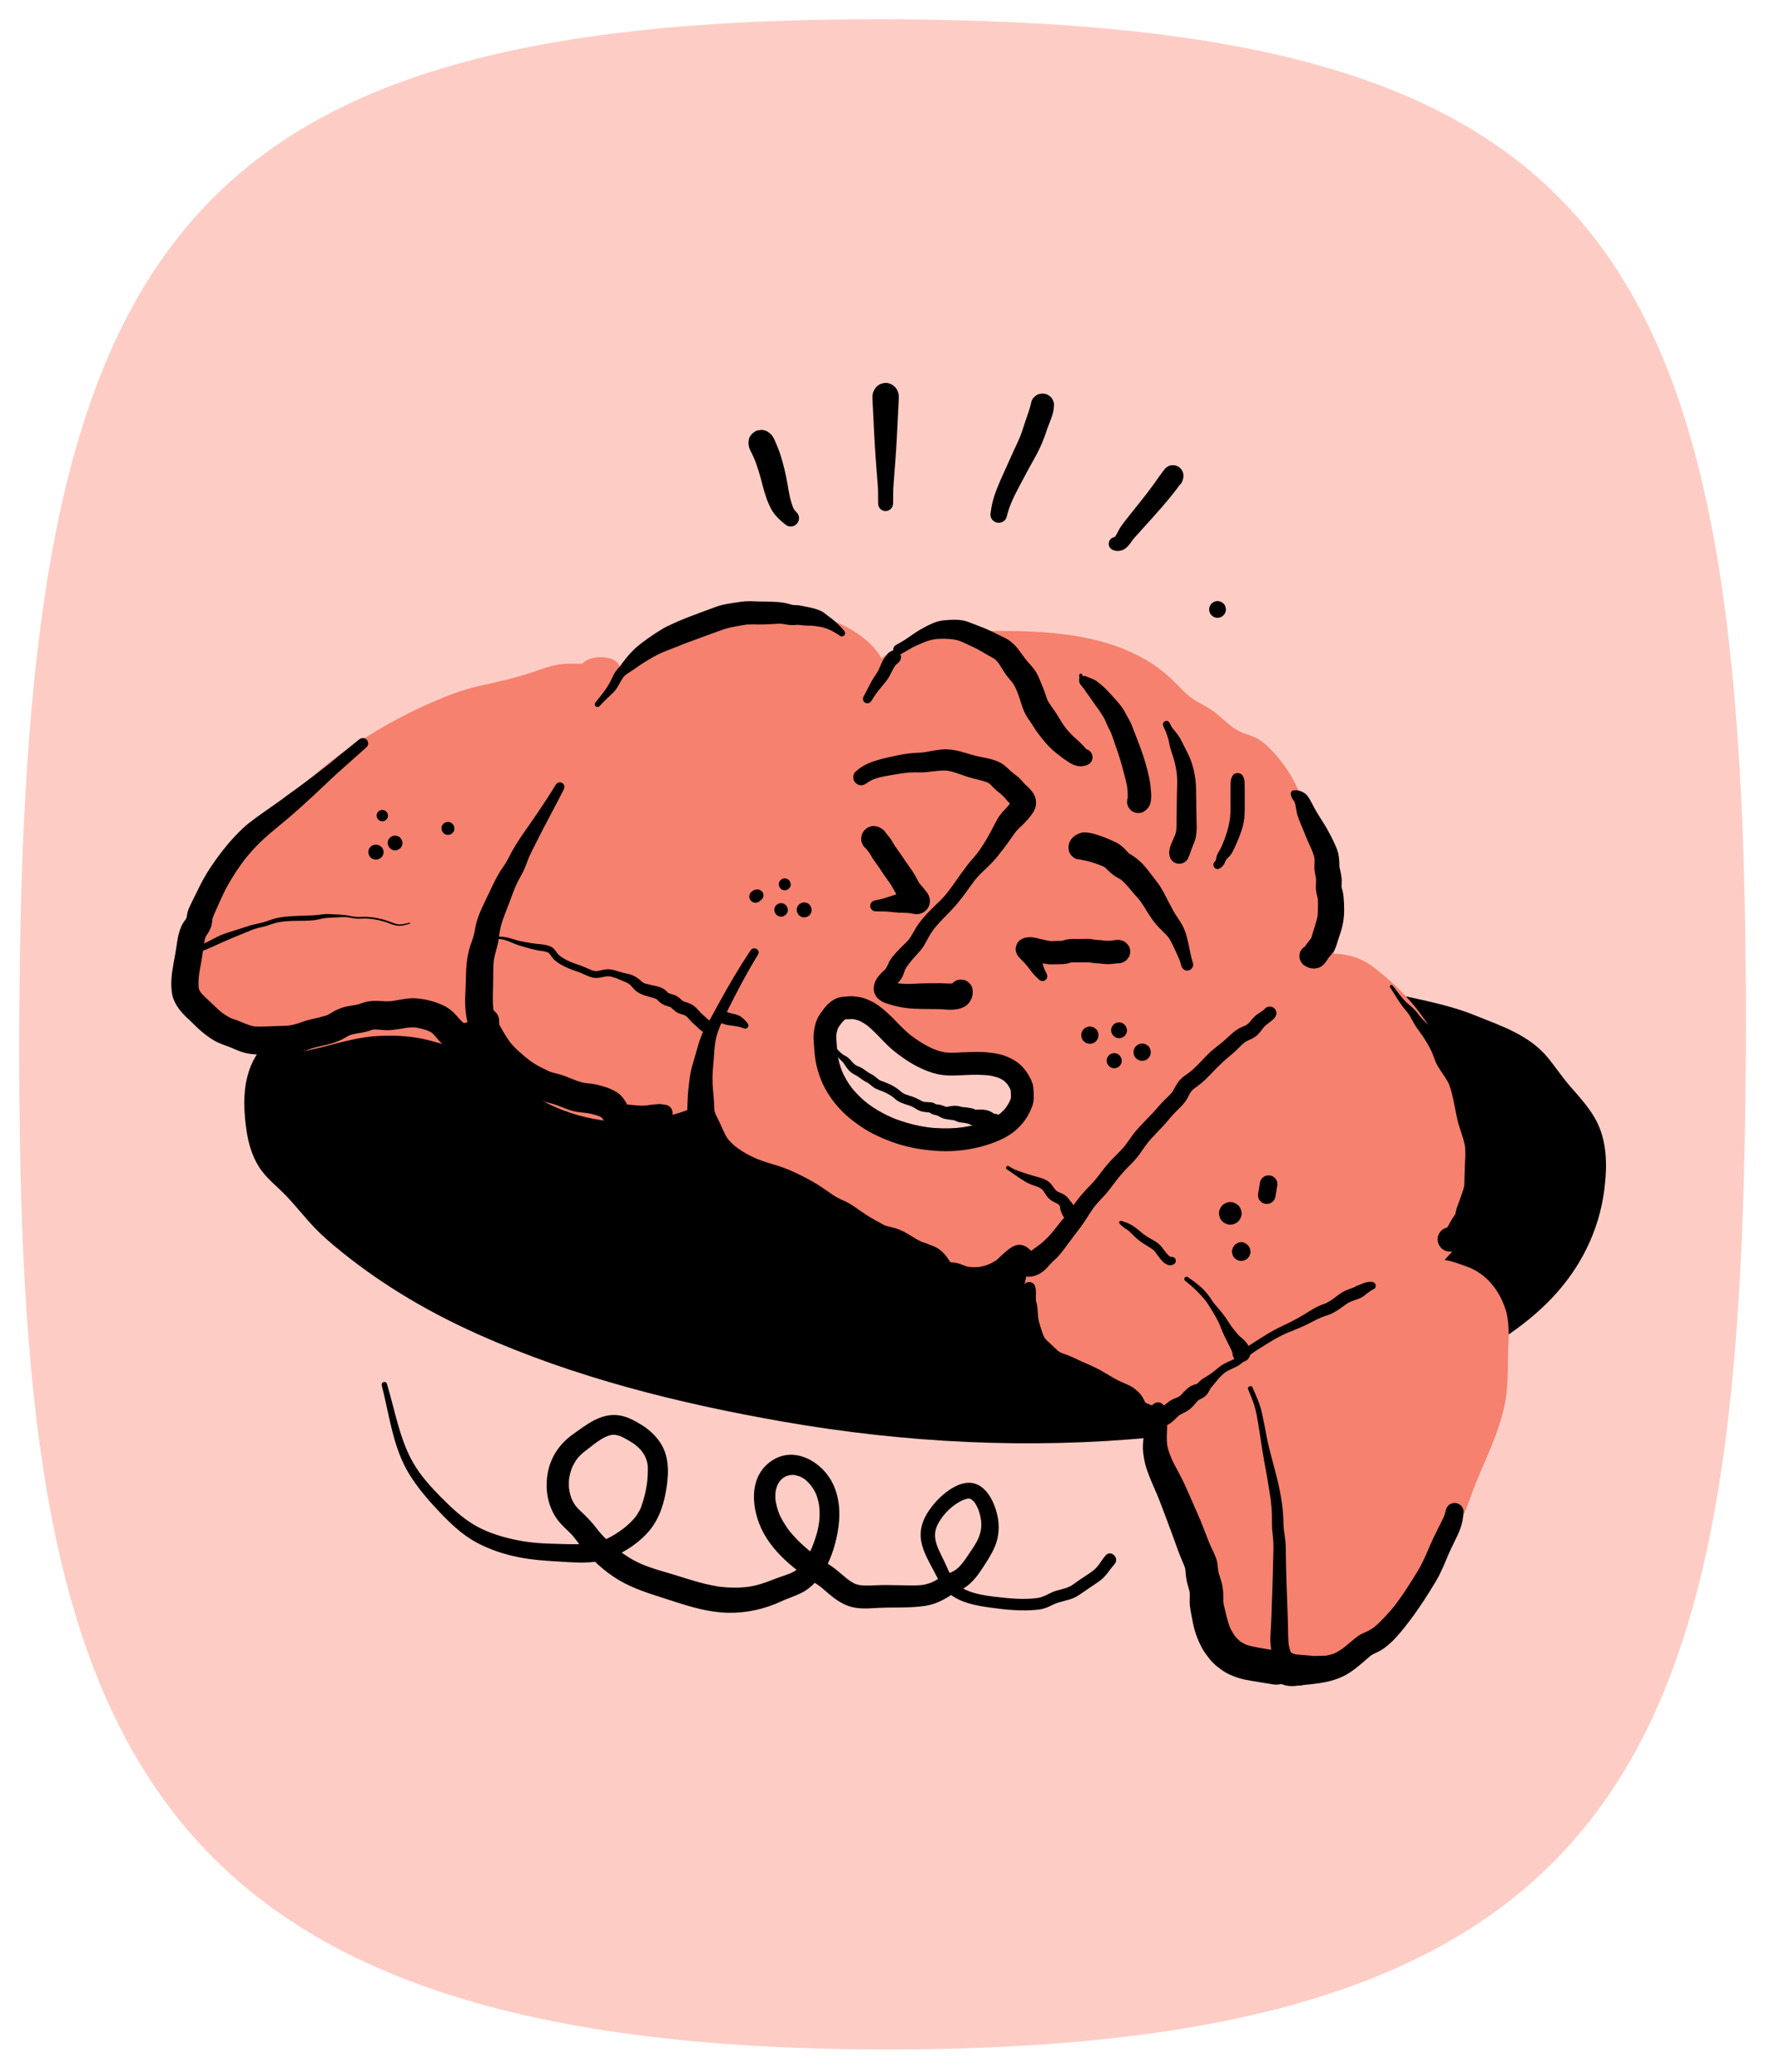 <?xml version="1.0" encoding="UTF-8"?>
<svg id="ARTWORK" xmlns="http://www.w3.org/2000/svg" width="1200" height="1400" viewBox="0 0 1200 1400">
  <path d="M13.02,695.51C14.41,175.58,106.15,11.69,598.49,13.01c492.34,1.32,583.24,152.89,581.81,685.62-1.26,469.98-61.12,687.7-585.48,686.3C70.47,1383.53,11.8,1151.41,13.02,695.51Z" fill="#fdcdc5"/>
  <g>
    <g>
      <path d="M325.03,643.62c-19.53,3.16-39.24,5.51-58.67,9.25-9.7,1.87-18.73,3.45-27.63,7.9-17.65,8.82-32.72,23.21-44.19,38.83-6.71,9.14-14.38,16.29-18.17,27.28-2,5.79-1.74,10.9-1.74,17.04-.01,18.2,2.29,37.19,17.16,49.39,12.64,10.37,21.81,24.54,34.12,35.4,77.33,68.22,189.71,99.58,289.98,118.79,125.97,24.13,258.96,23.9,383.66-7.56,79.75-20.12,181.1-61.98,175.21-160.54-.99-16.6-12.01-27.73-22.31-39.51-8.95-10.23-14.98-22.95-27.13-29.77-10.12-5.68-20.89-9.63-31.92-14.13-12.43-5.07-25.93-7.99-38.91-11.02-7.4-1.73-15.17-3.09-22.49-4.99-5.22-1.36-9.77-1.47-15.04-2.41-5.1-.91-10.24-1.59-15.41-2.47-5.92-1.01-15.55-6.54-20.66-2.14-3.32,2.86-5.56,9.37-8.35,13.07-9.85,13.08-22.28,23.02-34.81,33.58-22.19,18.69-45.37,35.97-70.81,49.87-7.4,4.04-14.83,7.78-22.1,12.2-9.96,6.06-19.02,8.69-30.56,10.54-14.71,2.35-29.28,1.7-44.11,1.82-12.21.1-23.81-3.23-35.85-4.95-11.91-1.7-23.44-4.17-35.56-4.94-11.63-.74-25.15-1.56-36.31-5.43-18.76-6.52-38.33-18.13-53.55-30.75-9.54-7.91-18.18-14.69-28.81-20.9-15.88-9.28-30.01-21.14-46.58-29.27-9.71-4.76-18.96-10.44-29.53-13.01-7.93-1.93-14.78-2.27-22.14-6.05-8.45-4.33-16.87-3.12-26.26-3.08-6.93.03-11.37-1.71-18.08-2.59-9.33-1.23-19.69.12-29.14.13-9.2,0-20.77-2.68-27.68,4.93"/>
      <path d="M325.03,639.11c-21.22,2.69-42.54,4.56-63.68,7.84-9.64,1.5-19.06,3.41-27.84,7.81-8.38,4.19-16.08,9.64-23.23,15.67-7,5.9-13.36,12.55-19.09,19.69-5.51,6.88-11.41,13.62-16.49,20.83-11.09,15.77-10.65,35.72-7.87,54.08,1.22,8.04,3.72,16.08,7.98,23.05,4.88,7.98,12.19,13.24,18.55,19.89,6.57,6.87,12.41,14.39,18.95,21.29,5.98,6.32,12.7,11.93,19.47,17.37,27.92,22.45,58.82,40.45,91.48,55.05,65.46,29.26,135.97,46.76,206.43,59.06,82.31,14.37,166.5,18.6,249.72,10.57,41.6-4.02,82.97-10.91,123.49-21.16,26.84-6.79,53.24-15.37,78.44-26.9,24.64-11.26,48.47-25.9,67.34-45.55,19.59-20.41,32.38-45.73,35.94-73.86,2.05-16.23,2.03-33.36-6.23-47.96-4.34-7.66-10.32-14.35-16.13-20.92-5.57-6.31-10.2-13.26-15.48-19.81-12.62-15.65-31.72-21.82-49.77-29.09-18.45-7.43-38.14-10.73-57.43-15.16-9.65-2.22-19.41-3.56-29.19-5.07-3.88-.6-7.58-1.24-11.31-2.43-4.33-1.39-8.76-2.76-13.37-2.72-10.38.1-15.41,7.85-19.87,15.98-4.17,7.58-10.9,13.8-17.2,19.62-29.09,26.82-61.13,50.08-95.92,68.87-7.91,4.27-15.52,9.81-24.01,12.85-8.7,3.12-17.95,4.63-27.14,5.25-10.44.7-20.95.56-31.41.55-9.6,0-18.83-2.09-28.24-3.71-10.47-1.81-21.01-3.52-31.55-4.91-9.95-1.32-20.02-1.39-29.96-2.77-18.32-2.54-35.28-11.5-50.53-21.61-15.87-10.51-29.61-23.61-45.99-33.47-8.56-5.15-16.67-10.98-24.97-16.52-8.29-5.53-16.86-10.19-25.69-14.76-8.51-4.4-17.15-8.96-26.5-11.29-4.45-1.11-9.01-1.71-13.45-2.86-4.76-1.23-8.92-3.8-13.62-5.15-9.61-2.77-19.24-.47-28.91-1.82s-18.18-3.09-27.8-2.76c-8.59.3-17.01.2-25.59.05-8.99-.16-17.7,1.88-24.19,8.45-9.59,9.71,5.38,24.7,14.98,14.98,1.41-1.43,3.32-2.09,5.49-2.24,3.71-.24,7.44.11,11.15.27,9.05.4,18.08-.87,27.14-.52s17.59,3.16,26.72,2.96c3.91-.08,8.03-.48,11.91,0,4.62.58,8.54,3.07,12.85,4.61,8.67,3.1,18.01,3.41,26.56,7,7.94,3.33,15.76,7.56,23.32,11.69,8.29,4.53,16.07,9.89,23.87,15.19,7.98,5.43,16.3,10.26,24.37,15.54,15.3,10,28.44,22.8,44.12,32.31,16.71,10.13,34.52,17.83,53.99,20.3,9.2,1.17,18.48,1.31,27.68,2.42,9.75,1.18,19.52,2.87,29.19,4.52,9.81,1.67,19.54,3.98,29.51,4.51,9.8.52,19.82.33,29.62.03,19.88-.6,38.68-4.21,55.95-14.34,16.7-9.8,33.89-18.31,49.93-29.24,16.28-11.1,31.65-23.42,46.74-36.07,13.76-11.54,28.44-23.43,37.12-39.46.18-.33,2.59-4.24,2.53-4.3.38.43-2.19,1.1-2.2,1.1.67-.61.91.01,1.19.07.81.15,1.6.38,2.39.6,1.96.55,3.88,1.25,5.83,1.84,8.89,2.69,18.73,3.35,27.9,4.65,9.04,1.29,18.12,3.78,27.04,5.79,9.21,2.08,18.46,4.18,27.52,6.88,9.21,2.75,18.13,6.46,26.99,10.18,7.59,3.19,15.9,6.49,21.8,12.29,5.48,5.38,9.55,11.85,14.26,17.94,4.73,6.12,10.34,11.66,14.95,17.78,4.4,5.85,7.95,12.16,8.51,19.48.55,7.15.3,14.45-.47,21.58-.25,2.35-.49,3.91-1.15,7.24-.67,3.41-1.5,6.8-2.49,10.14-2,6.75-3.37,10.2-6.16,15.77-11.04,22.02-28.74,38.76-48.95,51.95-22.53,14.7-45.17,24.24-70.08,32.51-31,10.3-63.05,17.58-95.2,23.2-78.52,13.73-159.03,15.41-238.28,7.53-37.54-3.74-74.72-10.01-111.62-17.84-33.4-7.08-66.57-15.47-99.02-26.11-32.12-10.53-63.52-23.3-93.18-39.58-29.63-16.26-58.09-35.26-80.6-60.7-6.14-6.93-12.44-13.35-19.39-19.46-5.32-4.68-8.81-10.49-10.79-17.27-2.08-7.11-2.67-14.4-2.81-21.78-.08-4.22-.42-8.62.1-12.82.51-4.16,2.31-7.99,4.44-11.55,4.26-7.11,9.88-13.41,14.78-20.08,4.98-6.77,10.7-13.07,16.87-18.76,6.44-5.94,13.51-11.12,21.25-15.26,8.21-4.39,17-6.57,26.02-8.65,19.5-4.51,39.26-7.69,58.9-11.51,4.92-.96,3.87-9.51-1.2-8.86h0Z"/>
    </g>
    <g>
      <path d="M1011.01,888.86c-3.18-11.72-10.95-22.36-22.27-25.86-2.85-.88-10.66-3.8-13.87-4.01-5.68-.37-12.32,7.07-17.76,3.8,14.13-19.67,43.97-40.28,35.4-69.26-2.61-8.83-7.45-16.37-9.42-25.63-2.68-12.56-6.1-24.74-9.24-37.15-5.54-21.87-19.79-45.69-36.87-59.99-12.97-10.85-17.61-17.92-35.44-18.59-12.89-.48-14.84,6.5-25.7,11.97,18.23-9.25,24.57-33.94,20.99-52.37-3.56-18.31-16.5-34.15-21.17-51.98-2.11-8.05-1.26-15.22-5.19-23.13-4.62-9.31-14.29-24.34-22.81-30.03-4.12-2.75-8.79-3.45-13.24-5.64-6.57-3.24-11.07-8.71-16.84-13-5.24-3.9-11.34-6.37-16.64-10.2-7.3-5.28-12.42-12.8-19.58-18.24-30.94-23.47-70.6-25.53-107.58-25.53-17.07,0-33.34.09-49.56,4.42-6.73,1.8-14.32,6.5-20.22,10.19-9.84,6.17-13.82,15.39-19.9,25.14,2.51-4.92,6.94-15.21,6.47-20.44-.7-7.78-9.7-15.02-15.81-19.4-14.65-10.5-46.49-17.32-63.72-12.89-18.51,4.76-38.58,5.37-56.28,12.8-9.42,3.95-15.56,10.9-23.68,16.83-8.9,6.49-14.88,11.65-18.76,22.37.32-6.45,1.54-13.84-.2-20.13-4.05-1.63-13.24-2.32-14.33,3.3h-18.49c-12.3,3.49-24.17,8.24-36.59,11.23-10.17,2.45-20.29,3.68-30.17,7.27-14.63,5.32-26.9,10.69-40.48,18.47-21.43,12.26-41.59,22.99-59.19,40.7-17.85,17.95-37.72,35.27-51.97,56.3-5.61,8.28-8.87,17.86-14.59,26.17-3.34,4.85-7.82,9.21-10.37,14.52-4.84,10.06-8.76,23.72-8.34,34.76.47,12.52,8.69,20.23,17.8,27.37,10.81,8.46,17.58,5.8,30.64,9.17,21.27,5.5,40.47-2.97,61.03-7.43,15.75-3.42,36.27-3.48,52,.04,8.03,1.8,18.97,5.81,27.2,5.81,13.11-.02,18.72-9.42,26.64-17.72-21.11,34.13,32.21,60.56,58.62,65.72,11.35,2.22,33.16,1.82,44.28-.92,7.01-1.73,18.1-5,24.14-8.69,8.41-5.14,12.44-14.94,21.92-19.13.63,6.76-6.65,11.68-8.32,17.57-1.32,4.66-.64,9.02-.63,13.87.02,14.89,3.07,21.21,15.53,31.51,10.43,8.63,27.79,15.09,40.12,20.36,9.06,3.87,18.05,7.32,27.11,11.78,11.06,5.45,21.39,12.48,31.91,18.64,11.9,6.97,25.27,11.76,37.15,18.58,9.8,5.62,20.62,7.92,32.29,7.28,10.79-.6,22.88-10.63,32.72-9.04,7.3,9.21-5.17,27.47-1.74,39.36,4.65,16.14,21.17,18.08,32.93,25.92,11.34,7.56,20.47,20.3,32.89,26.14,6.01,2.82,12.08,2.98,18.58,2.68,4.03-.18,15.01-4.27,17.57-2.77-2.36,9.12-10.28,13.78-13.29,21.9-2.26,6.1.15,12.12,2.14,17.79,4.76,13.6,12.39,23.77,18.84,36.16,10.32,19.82,12.98,43.24,18.32,64.32,3.47,13.71,3.13,24.95,15.98,34.37,10.43,7.65,21.82,5.56,33.94,5.68,6.69.07,12.93,1.1,19-1.98,6.47-3.28,11.33-9.49,17.89-12.9,7.29-3.79,12.16-4.74,18.77-9.89,6.53-5.08,11.59-11.6,17.45-17.28,9.63-9.34,13.39-19.97,19.34-31.9,5.4-10.82,13.06-21.74,16.74-33.29,6.9-21.66,18.36-41.37,23.94-63.69,2.84-11.38,2.79-20.58,2.79-32.48,0-9.46,1.74-20.49-.75-29.7ZM690.44,745.39c-5.25,13.38-16.41,18.66-29.56,22.15-40.52,10.75-100.73-11.15-102.79-59.51-.12-2.72-.51-5.56-.41-8.27.11-3.14,1.15-7.51,2.86-9.95,1.81-2.57,3.36-4.93,5.87-6.88,2.63-2.04,4.88-1.83,8.08-2,1.07-.06,2.03-.09,3.09.04,14.11,1.76,21.95,15.55,32.2,23.7,7.15,5.69,15.42,10.81,24.29,13.29,6.14,1.72,12.78.93,19.15.72,12.52-.41,28.56-.83,35.55,11.79,1.38,2.49,2.16,3.69,2.28,6.72.11,2.91.48,5.41-.61,8.19Z" fill="#f5816e"/>
      <g>
        <path d="M1018.43,886.82c-3.99-13.95-13.03-26.13-27.05-31.04-5.05-1.77-10.43-4.01-15.81-4.41-3.52-.26-6.63.81-9.79,2.2-1.41.62-2.98,1.21-4.3,2-1.21.72-2-.17-.48.57.92,3.51,1.84,7.03,2.76,10.54,10.34-14.2,24.68-25.41,32.52-41.43,3.91-7.99,6.19-16.78,5.18-25.71-1.3-11.51-7.78-21.09-10.6-32.15-5.8-22.71-9.64-46.08-20.82-66.97-10.1-18.85-24.84-34.25-41.8-47.09-8.12-6.15-18.03-9.03-28.21-8.88-5.56.08-10.91,1.48-15.59,4.55-4.25,2.79-7.97,6.12-12.51,8.5l7.77,13.3c12.71-6.73,20.83-19.69,23.99-33.47,3.53-15.38,1.11-30.11-5.1-44.44-3.38-7.79-7.55-15.21-11.09-22.92-3.56-7.76-5.12-15.45-6.37-23.84-2.21-14.91-12.52-30.18-23.03-40.69-2.33-2.33-4.96-4.59-7.84-6.21-3.79-2.14-8.09-3.02-11.99-4.87-7.75-3.69-13.29-11.01-20.58-15.51-3.41-2.1-7.02-3.86-10.4-6.01-3.68-2.34-6.73-5.35-9.75-8.47-6.2-6.4-12.54-12.09-20.14-16.82-28.74-17.87-63.56-20.88-96.6-21.18-10.71-.1-21.46-.17-32.15.56-10.3.71-21.37,1.8-31.02,5.67-8.62,3.46-17.78,8.43-24.57,14.84-6.69,6.32-10.88,14.73-15.65,22.47,4.43,2.59,8.87,5.18,13.3,7.77,3.38-6.75,6.66-14.08,7.42-21.67.83-8.2-4.21-15.51-9.87-20.93-11.22-10.73-25.49-16.84-40.5-20.2-7.91-1.77-16.12-2.91-24.23-2.9-7.65.01-14.72,1.86-22.15,3.38-18.93,3.87-40.34,4.62-57.07,15.31-8.21,5.24-15.8,12.05-23.41,18.12-7.5,5.98-12.65,13.25-16.04,22.21,5.04.68,10.09,1.36,15.13,2.05.34-5.73,1.07-11.43.41-17.16-.7-6-2.78-9.84-8.94-11.17-8.37-1.8-18.48.16-21.13,9.45l7.43-5.65h-14.2c-8.33,0-15.94,3.23-23.8,5.82-11.59,3.82-23.21,6.5-35.12,9.07-11.52,2.49-22.44,6.79-33.23,11.47-20.12,8.72-39.83,20.15-58,32.42-18.25,12.33-33.51,28.25-49.02,43.76-7.98,7.97-15.72,16.19-22.68,25.07-3.56,4.55-7.1,9.19-10,14.2-2.9,5-5.24,10.3-8,15.38s-5.88,9.11-9.29,13.49c-3.54,4.56-6.05,9.37-8.19,14.73-3.95,9.86-6.87,21.02-6.38,31.73.46,10.25,5.14,19.08,12.37,26.21,6.69,6.6,14.65,12.77,24.01,14.78,3.64.78,7.37,1.04,11.04,1.61,6.19.96,12.12,2.75,18.4,3.25,11.43.9,22.93-1.54,33.93-4.39,11.91-3.08,23.55-6.38,35.89-7.04,11.59-.62,23.34,0,34.61,2.92,11.06,2.86,23.03,7.44,34.51,4.19,10.34-2.93,16.66-11.4,23.68-18.86-4.03-3.11-8.06-6.22-12.1-9.33-7.19,12-7.73,25.94-.52,38.07,6.9,11.61,18.58,20.13,30.28,26.44,25.15,13.56,54.92,18.41,82.92,11.34,9.07-2.29,19.27-4.99,26.92-10.58,7.22-5.28,11.72-13.85,19.9-17.75-3.86-2.22-7.73-4.43-11.59-6.65.09,3.27-2.95,6.09-4.68,8.66-3.05,4.56-4.31,9.54-4.45,15-.21,8.46-.23,18.01,2.96,25.98,6.91,17.28,25.72,27.03,41.8,34.04,19.43,8.46,39.25,15.68,57.45,26.69,9.62,5.82,19.03,11.8,29.2,16.64,4.83,2.3,9.71,4.47,14.53,6.8,5.16,2.5,10.06,5.58,15.31,7.89,10.8,4.75,23.46,7.12,35.19,5.04,9.42-1.67,18.49-9.64,28.25-8.48-2.22-1.27-4.43-2.54-6.65-3.81,1.19,1.66,1.28,1.87,1.28,3.98,0,2.22-.45,4.35-.94,6.5-1.27,5.59-2.88,11.06-3.52,16.78-1.34,11.99,5.18,22.43,14.85,28.99,8.49,5.77,18.62,8.35,26.58,15.03,10.22,8.58,19.07,19.33,31.82,24.28,6.84,2.65,15.1,3.15,22.32,1.97,2.63-.43,5.19-1.15,7.77-1.78,1.37-.33,2.74-.62,4.13-.9.99-.2.38-.04.17-.02,1.85-.24-.72-.42.37.03-1.79-3.16-3.59-6.32-5.38-9.47-2.03,6.93-8.28,11.52-11.53,17.82-4.86,9.43-2.39,18.81,1.2,28.19,6.52,17.03,18.32,31.38,24.24,48.66,5.9,17.24,9.07,35.61,12.99,53.38,1.59,7.18,2.79,14.35,6.08,21.02,3.61,7.32,10.24,13.73,17.63,17.14,8.11,3.74,16.78,4.05,25.56,3.86,8.75-.2,18.46,1.46,26.82-1.71,8.21-3.11,13.55-10.24,21.14-14.32,7.45-4.01,14.91-6.56,21.54-12.06,6.88-5.71,13.36-12.75,19.25-19.47,5.58-6.37,9.58-13.68,13.21-21.28,4.02-8.43,8.43-16.53,12.96-24.7,4.69-8.46,7.9-17.13,11.19-26.19,7.29-20.07,17.94-39.11,22.37-60.14,2.18-10.36,2.24-20.8,2.33-31.33s1.56-21.24-1.03-31.74c-2.37-9.62-17.23-5.55-14.85,4.09,1.99,8.08.75,16.55.52,24.77-.24,8.34.22,16.71-.92,25.01-2.38,17.42-10.38,33.8-17.14,49.84-3.47,8.25-6.29,16.66-9.44,25.02-2.98,7.9-7.65,15.12-11.72,22.48-3.84,6.93-6.92,14.22-10.58,21.24-3.76,7.21-8.44,12.64-14.02,18.47-5.58,5.83-10.79,12.3-17.92,16.31-6.42,3.61-13.34,5.71-19.27,10.24-6.42,4.91-11.13,10.25-19.72,10.21-8.1-.04-16.38.34-24.45-.19-6.95-.46-13.37-3.55-17.66-9.13-3.67-4.78-4.81-10.88-6.01-16.65-3.33-16-6.65-32.21-10.9-47.98-2.56-9.48-5.89-18.8-10.46-27.51-4.3-8.18-9.43-15.9-13.6-24.15-2.14-4.23-3.87-8.58-5.36-13.08-1.35-4.09-2.25-7.62-.11-11.56,3.94-7.26,10.09-12.21,12.51-20.45,1.28-4.35-1.58-7.91-5.38-9.47-5.22-2.16-12.41.85-17.57,2.05-.57.13-3.64.58-2.04.45-1.94.17-3.94.15-5.89.08-3.98-.14-7.67-1-11.17-2.93-12.98-7.17-21.51-20.3-34.66-27.38-8.72-4.7-23.58-8.26-25.5-19.82-.87-5.23,1.6-11.54,2.84-16.77,1.47-6.21,2.81-13.11.52-19.29-6.63-17.94-28.31-1.42-39.93.79-17.25,3.28-32.34-7.69-47.11-14.54-8.25-3.82-16.36-7.76-24.15-12.47-7.57-4.58-15.01-9.39-22.8-13.6-15.04-8.13-31.33-13.83-46.98-20.64-7.99-3.48-16.36-7.17-23.28-12.55-4.75-3.69-10.15-8.51-12.13-14.08-.97-2.74-1.33-5.58-1.47-8.47-.21-4.54-.8-9.63-.1-14.13.52-3.33,3.15-5.94,4.96-8.66,2.5-3.76,4.13-7.93,4.01-12.5-.17-6.16-6.33-9.16-11.59-6.65-7.09,3.38-11.67,9.39-16.99,14.9-4.85,5.03-10.87,7.33-17.44,9.4-13.5,4.26-27.15,5.4-41.27,4.6-10.41-.59-20.58-3.55-30.13-7.81-10.51-4.68-20.89-10.66-28.74-19.2-7.92-8.61-10.09-17.93-3.85-28.34,4.45-7.42-6.04-15.77-12.1-9.33-4.93,5.24-9.65,12.72-16.88,14.9-8.1,2.44-17.91-1.98-25.67-4.02-19.27-5.07-40.43-5.13-59.88-.98-10.67,2.28-21.05,5.77-31.79,7.75-4.73.87-9.52,1.31-14.33,1.19-5.6-.14-10.76-1.72-16.23-2.66-7.33-1.26-14.66-1.24-21.04-5.54-6.3-4.25-13.43-10.42-15.58-17.98-2.42-8.48.4-18.51,3.08-26.59,1.45-4.36,3.13-8.71,5.7-12.55,2.94-4.39,6.62-8.21,9.45-12.68,5.76-9.1,9.56-19.15,15.91-27.92,5.91-8.17,12.73-15.66,19.74-22.9,7.5-7.75,15.32-15.17,23-22.73,7.13-7.01,14.17-13.95,22.26-19.86,16.47-12.05,34.89-22.55,53.16-31.62,10.38-5.15,21.35-9.97,32.54-13.06,12.17-3.36,24.63-5.1,36.7-8.92,5.82-1.84,11.58-3.85,17.41-5.68,3.84-1.21,4.15-1.65,7.9-1.65h14.93c3.41,0,6.5-2.4,7.43-5.65-.17.58-1.53,1.31-1.53,1.46.01-.34,1.69-.26,2.06-.27,1.43-.03,2.59.24,4.34.88-1.79-1.79-3.59-3.59-5.38-5.38,1.4,5.88.27,12.13-.08,18.09-.22,3.78,3.1,7.14,6.68,7.56,4.02.48,7.05-1.83,8.45-5.52,2.2-5.81,5.92-10.29,10.64-14.24,5.79-4.85,11.86-9.55,17.85-14.15,13.1-10.09,30.68-11.85,46.49-14.52,7.41-1.25,14.77-3.5,22.2-4.47,5.73-.74,11.81-.38,17.52.35,12.06,1.53,25,4.93,35.24,11.71,4.6,3.04,12.13,8.12,13.18,13.96.76,4.23-3.21,11.78-5.41,16.16-4.42,8.82,8.06,16.28,13.3,7.77,3.61-5.86,6.68-12.37,11.38-17.47,4.86-5.27,11.79-8.96,18.18-12.06,7.38-3.59,16.17-4.74,24.27-5.49,8.86-.82,17.76-.91,26.65-.92,29.87-.04,61.63.5,89.04,13.91,6.72,3.29,13.51,7.19,19.08,12.23,6.03,5.45,11.07,11.79,17.71,16.57,6.33,4.56,13.56,7.45,19.49,12.62,6.21,5.42,12.04,10.16,19.88,13.03,6.53,2.39,10.6,5.5,15.02,10.9,4.2,5.13,7.76,10.88,10.9,16.71,3.76,6.97,3.8,14.31,5.37,21.9,1.6,7.7,4.96,15.04,8.39,22.07,6.87,14.1,14.85,27.69,13.88,43.91-.76,12.7-6.4,25.76-18.02,31.92-8.77,4.65-1,17.91,7.77,13.3,6.19-3.25,11.73-10.17,18.92-10.9,7.5-.76,15.08,1.6,21.02,6.11,14.31,10.87,26.8,23.93,35.67,39.61,10.54,18.64,14.98,40.35,19.62,61.07,2.27,10.14,7.27,19,10.14,28.9,2.05,7.05,1.38,14.18-1.61,20.87-7.34,16.45-22.56,28.11-33.01,42.45-2.32,3.19-.71,8.86,2.76,10.54,6.66,3.22,11.84,1.24,18.18-1.58,1.09-.49,2.25-1.18,3.47-1.28-.9.08-.3.12.35.25,2.65.51,5.26,1.52,7.81,2.38,4.7,1.58,8.75,3.12,12.33,6.74,4.09,4.15,6.62,9.4,8.21,14.95,2.72,9.51,17.59,5.47,14.85-4.09Z" fill="#f5816e"/>
        <path d="M683.01,743.34c-.12.31-.25.63-.38.94l.78-1.84c-1.07,2.5-2.42,4.85-4.07,7.01.4-.52.8-1.04,1.2-1.56-1.62,2.09-3.5,3.95-5.6,5.56.52-.4,1.04-.8,1.56-1.2-2.81,2.16-5.94,3.85-9.2,5.23l1.84-.78c-6.31,2.65-13.07,4.38-19.85,5.3l2.05-.28c-6.52.88-13.12,1.01-19.68.5-1.89-.15-3.77-.35-5.65-.6.68.09,1.36.18,2.05.28-6.89-.93-13.69-2.54-20.24-4.85-1.85-.65-3.67-1.36-5.47-2.12l1.84.78c-5.17-2.19-10.14-4.83-14.79-7.98-1.3-.88-2.57-1.8-3.81-2.75.52.4,1.04.8,1.56,1.2-4.48-3.47-8.56-7.44-12.03-11.93.4.52.8,1.04,1.2,1.56-2.94-3.83-5.42-8-7.31-12.45.26.61.52,1.23.78,1.84-1.88-4.47-3.15-9.17-3.81-13.97l.28,2.05c-.3-2.24-.39-4.48-.55-6.73-.21-2.96-.54-5.9-.14-8.86l-.28,2.05c.28-1.98.77-3.93,1.54-5.77l-.78,1.84c.85-1.94,2.19-3.67,3.48-5.35-.4.52-.8,1.04-1.2,1.56,1.05-1.34,2.19-2.58,3.53-3.63-.52.4-1.04.8-1.56,1.2.61-.47,1.26-.86,1.96-1.17l-1.84.78c.75-.3,1.52-.49,2.31-.6l-2.05.28c1.08-.14,2.17-.16,3.25-.2,1.28-.06,2.55-.13,3.83.04l-2.05-.28c2.14.29,4.22.87,6.22,1.7l-1.84-.78c2.55,1.09,4.9,2.56,7.1,4.25-.52-.4-1.04-.8-1.56-1.2,4.16,3.23,7.73,7.12,11.39,10.89,1.81,1.86,3.64,3.7,5.6,5.4,2.74,2.39,5.69,4.59,8.69,6.66,5.94,4.1,12.47,7.5,19.37,9.65,3.83,1.19,7.88,1.69,11.88,1.75,3.51.05,7.02-.23,10.52-.35,5.52-.19,11.07-.33,16.55.4l-2.05-.28c3,.41,5.96,1.1,8.76,2.27l-1.84-.78c1.8.76,3.5,1.72,5.05,2.9l-1.56-1.2c1.36,1.05,2.57,2.27,3.62,3.62l-1.2-1.56c1.26,1.65,2.36,3.53,3.18,5.43l-.78-1.84c.34.83.56,1.67.69,2.56l-.28-2.05c.14,1.15.16,2.33.21,3.49s.07,2.31-.07,3.46l.28-2.05c-.12.88-.33,1.73-.65,2.56-.67,1.77-.14,4.36.78,5.93.93,1.6,2.77,3.12,4.6,3.54,1.97.45,4.18.35,5.93-.78.52-.4,1.04-.8,1.56-1.2.95-.96,1.61-2.09,1.98-3.4,1.25-3.31,1.04-6.89.88-10.36-.08-1.77-.26-3.66-.87-5.33s-1.31-3.11-2.13-4.59c-2.66-4.77-6.49-8.84-11.33-11.44-8.55-4.6-18.52-5.06-28.02-4.82-6.21.15-12.53.93-18.72.11l2.05.28c-3.37-.48-6.62-1.58-9.75-2.9.61.26,1.23.52,1.84.78-6.06-2.57-11.65-6.12-16.86-10.13l1.56,1.2c-3.67-2.84-6.92-6.1-10.13-9.43-1.6-1.66-3.19-3.32-4.85-4.92-2.07-2-4.26-3.82-6.54-5.57-3.97-3.04-8.64-5.47-13.57-6.47-1.87-.38-3.81-.69-5.72-.66-1.32.02-2.65.09-3.97.18-1.73.12-3.57.28-5.21.91-1.1.42-2.25.86-3.26,1.5-1.09.7-2.11,1.52-3.07,2.37-2.44,2.15-4.29,4.94-6.15,7.59-1.03,1.48-1.71,3.18-2.34,4.87-.44,1.17-.76,2.38-1.01,3.61-.67,3.38-.81,6.64-.55,10.06.19,2.46.27,4.93.53,7.38.48,4.52,1.26,9,2.67,13.33,1.34,4.11,3.09,8.15,5.23,11.91,2.12,3.73,4.69,7.21,7.46,10.47,2.42,2.85,5.1,5.48,7.96,7.88,6.37,5.34,13.38,9.77,20.97,13.14,7.71,3.42,15.69,6.04,23.99,7.57,8.22,1.52,16.63,2.27,24.99,1.85,8.39-.42,16.76-1.88,24.73-4.54,4.72-1.58,9.46-3.53,13.62-6.3,4.69-3.11,8.63-6.95,11.71-11.68,1.61-2.46,2.78-5.13,3.86-7.86.32-1.02.37-2.05.14-3.07-.05-1.02-.35-1.98-.91-2.86-.93-1.6-2.77-3.12-4.6-3.54-1.97-.45-4.18-.35-5.93.78-.52.4-1.04.8-1.56,1.2-.95.96-1.61,2.09-1.98,3.4Z" fill="#f5816e"/>
      </g>
    </g>
    <path d="M375.76,530.26c-4.97,8.12-10.24,16.03-15.65,23.86s-10.79,15.04-15.03,23.19c-1.03,1.98-2.02,3.99-3.19,5.89s-2.51,3.64-3.68,5.52c-2.32,3.74-4.3,7.67-6.13,11.66-3.88,8.48-8.84,16.83-10.68,26.07-.44,2.21-.71,4.4-1.37,6.56-.65,2.13-1.46,4.21-2.15,6.33-1.62,5.03-2.42,10.39-2.72,15.65-.24,4.34-.2,8.7-.41,13.04-.2,4.1-.43,8.21-.19,12.32.27,4.67.92,9.45,2.71,13.79,1.8,4.35,4,8.56,6.23,12.7s4.72,7.87,7.58,11.53c2.48,3.18,5.35,5.88,8.32,8.59,3.67,3.35,7.44,6.65,11.56,9.42,3.62,2.44,7.67,4.31,11.64,6.1,2.7,1.22,5.34,2.07,8.21,2.72,2.17.49,4.25,1.13,6.34,1.91,4.28,1.59,8.53,3.59,13.08,4.27,2.93.44,5.87.66,8.8,1.05l-2.68-.36c3.38.49,6.94,1.46,10.11,2.75-.8-.34-1.59-.67-2.39-1.01,1.34.57,2.62,1.28,3.78,2.16-.67-.52-1.33-1.03-2-1.55.67.54,1.26,1.13,1.79,1.81l-1.52-1.97c1.3,1.77,2.53,3.64,4.1,5.18,1.91,1.88,3.9,3.03,6.36,3.97,3.41,1.3,7.02.88,10.56.77,4.56-.13,9.03-.28,13.43-1.63,1.9-.58,3.87-.92,5.73-1.62,1.9-.71,3.8-1.36,5.22-2.87.91-.96,1.72-2.05,2.45-3.16,1.08-1.65.97-3.99,0-5.65-1.05-1.79-2.82-2.63-4.83-2.77-.37-.03-.73-.06-1.09-.11l1.65.22c-1.43-.21-2.79-.63-4.25-.5-.96.08-1.92.1-2.88.2-2.62.26-5.22.65-7.83,1.03l2.16-.29c-2.46.3-4.94.09-7.4-.16-2.27-.23-4.57-.33-6.83-.62.8.11,1.6.22,2.41.32-.96-.14-1.9-.34-2.81-.72l2.21.93c-.51-.23-.97-.5-1.42-.84.63.49,1.26.97,1.89,1.46-.51-.41-.94-.87-1.35-1.38l1.48,1.92c-.55-.72-1.03-1.49-1.48-2.29-.93-1.66-1.87-3.07-3.13-4.55-2.47-2.91-5.81-4.48-9.28-5.85-2.08-.82-4.27-1.38-6.42-1.98-3.59-1-7.37-1.16-11.05-1.64l2.68.36c-4.59-.64-8.79-2.58-13.07-4.25-2.03-.79-4.05-1.53-6.17-2.06s-4.25-.99-6.29-1.81c.82.34,1.63.69,2.45,1.03-2.94-1.27-5.85-2.74-8.7-4.21-2.69-1.38-5.17-3.03-7.56-4.87.68.53,1.36,1.05,2.04,1.58-5.39-4.19-10.82-8.66-15.03-14.07.51.66,1.02,1.32,1.53,1.98-2.23-2.9-4.18-6-5.97-9.19-1.84-3.26-3.78-6.59-5.24-10.04l.96,2.27c-1.02-2.5-1.64-5.11-2.02-7.78.11.84.22,1.67.34,2.51-.75-5.7-.43-11.44-.29-17.17.15-6.18-.16-12.36.66-18.51-.11.8-.21,1.59-.32,2.39.47-3.29,1.35-6.43,2.25-9.61,1.06-3.75,1.46-7.5,1.94-11.35-.1.75-.2,1.49-.3,2.24.85-6.32,3.24-12.27,5.61-18.14-.26.62-.53,1.25-.79,1.87,2.19-5.18,3.88-10.54,6.06-15.72l-.72,1.71c.92-2.17,1.91-4.31,3.01-6.4,1.1-2.09,2.35-4.09,3.32-6.25,1.11-2.48,2.06-5.02,3.03-7.56.19-.5.39-1.01.59-1.51.05-.12.62-1.3.17-.41-.4.78.02-.03.11-.23.53-1.16,1.1-2.31,1.67-3.46,4.42-8.96,9-17.86,13.73-26.66,2.66-4.95,5.28-9.92,7.78-14.95.75-1.51.4-3.39-1.12-4.28-1.49-.87-3.4-.32-4.28,1.12h0Z"/>
    <path d="M507.48,642.16c-7.8,11.6-14.84,23.69-21.58,35.94-1.7,3.09-3.38,6.18-5.05,9.29-1.61,3-3.58,5.81-5.06,8.87-2.9,6-4.45,12.42-6.28,18.81-.93,3.25-2.01,6.41-2.63,9.73-.39,2.09-.67,4.2-.94,6.31-.07.53-.3,2.71-.11,1.08-.17,1.45-.34,2.9-.49,4.35-.35,3.52-.46,7.03-.61,10.56-.16,3.73-.17,7.34.83,10.99.84,3.07,2.17,6.17,3.64,8.99-1.27-2.43-.19-.42.08.27.26.69.52,1.37.78,2.06.77,2.03,1.59,4.03,2.46,6.02,2.66,6.1,7,11.35,12.09,15.6,10.22,8.53,22.73,13.3,35.32,17.15,1.55.47,3.09.98,4.6,1.57.33.13.66.27.99.39,1.1.42-.92-.39-.91-.38.77.49,1.75.79,2.58,1.18,3.11,1.48,6.13,3.13,9.15,4.79,5.52,3.03,10.38,6.77,15.59,10.28,2.58,1.74,5.28,3.05,8.09,4.37s5.23,2.92,7.67,4.64c2.52,1.78,4.98,3.66,7.58,5.32,2.72,1.74,5.59,3.27,8.35,4.94,3.39,2.05,7,3.8,10.84,4.83,1.49.4,3,.72,4.49,1.16.62.18,1.69.34,2.2.73.09.07-2.2-1.08-1.13-.44.48.28,1,.51,1.49.77,2.66,1.43,5.17,3.11,7.84,4.52,1.99,1.05,4.09,1.95,6.19,2.75s4.54,1.01,6.84,1.21c.67.06,1.35.11,2.02.14.78.04,1.56-.31-.99-.21,0,0,4.43.59,1.93.26-1.76-.23.48.2.97.31.26.06,1.26.48.02-.04-1.45-.6.35.31.64.43.27.11.95.74-.15-.17-1.16-.96-.19-.14.09.1.51.43,1,.87,1.5,1.3.43.37.86.7,1.32,1.06l.88.68c-.93-.7-1.15-.84-.67-.43.9.86,1.95,1.61,2.97,2.32,3.13,2.18,6.92,2.33,10.59,2.42,1.49.04-1.21-.44.1.03.74.27,1.5.48,2.24.74,1.54.55,3.07,1.15,4.67,1.49,3.6.75,7.45.68,11.11.56,3.57-.12,7.24-.61,10.65-1.72,6.19-2.01,11.63-5.03,16.38-9.49.94-.88,1.87-1.76,2.85-2.6,1.57-1.34-1.05.61.11-.11.67-.42,2.4-1.24-.16-.18-2.16-.28-4.33-.57-6.49-.85,1.3.85-1.1-1.24-.54-.42.17.25.47.48.68.71.37.41.69.86,1.06,1.28,1.55,1.79,3.63,3.15,5.91,3.82,5.58,1.64,11.07-.89,15.01-4.77,1.2-1.18,2.26-2.5,3.42-3.73,1.41-1.49,3.02-2.77,4.43-4.26,2.99-3.17,5.51-6.77,8.08-10.28,2.88-3.95,4.6-6.06,7.42-9.81,2.66-3.55,4.92-7.37,7.38-11.06,2.36-3.55,4.77-6.17,7.89-9.42,3.19-3.32,5.84-7.02,8.61-10.68,2.17-2.87,5.14-6.38,7.97-9.22,3.09-3.11,6.19-6.16,8.65-9.81,2.43-3.59,4.2-6.22,7.04-9.4,2.81-3.14,5.78-6.13,8.65-9.22,2.76-2.98,5.17-6.26,8.07-9.1,3.06-3.01,6.25-5.92,8.28-9.76.78-1.47,1.42-3.11,2.45-4.33,1.37-1.63,2.48-2.2,4.14-3.41,3.8-2.78,7.06-6.06,10.28-9.48,3.43-3.64,6.87-7.07,10.74-10.25,1.92-1.58,3.83-3.16,5.61-4.89,1.64-1.59,3.18-3.35,4.99-4.75,1.6-1.24,3.47-1.9,5.28-2.77,2.26-1.08,4.07-2.72,5.62-4.67,1.29-1.63,2.35-3.31,3.98-4.64,1.89-1.55,3.99-2.73,5.58-4.64,1.56-1.87,1.84-4.55,0-6.38-1.68-1.68-4.71-1.79-6.38,0-1.68,1.79-3.97,2.83-5.89,4.35-1.94,1.54-3.33,3.49-4.98,5.31-1.57,1.72-3.06,2.07-5.2,3.01-2.59,1.13-4.83,2.87-6.93,4.74-1.82,1.62-3.53,3.37-5.4,4.94-2.25,1.89-4.65,3.6-6.89,5.49-4.11,3.47-7.58,7.63-11.42,11.38-1.74,1.7-3.2,3.03-4.94,4.27-2.21,1.57-4.51,3.11-6.29,5.18-1.89,2.2-2.91,4.71-4.41,7.13-1.1,1.77-2.86,3.37-4.63,5.05-3.58,3.38-6.59,7.25-9.98,10.81-3.57,3.75-7.28,7.37-10.63,11.33-3.3,3.9-5.75,8.37-8.92,11.78-3.51,3.78-7.3,7.21-10.6,11.19-3.62,4.38-6.53,8.78-10.28,12.66-3.83,3.96-7.5,7.87-10.74,12.35-1.47,2.04-2.88,4.12-4.35,6.16-1.56,2.17-2.75,3.54-4.72,5.84-3.23,3.76-6.06,7.86-9.5,11.44-.8.84-1.62,1.65-2.48,2.43-.39.36-.79.72-1.2,1.07-.11.09-1.78,1.43-.57.51-2.17,1.66-4.38,3.37-6.63,4.92,1.67-1.15.08-.08-.23.13-.45.31-.94.57-1.39.88-1.45,1,1.69-.41.05,0s1.52.11.39,0c-.29-.03-.96-.04-1.21.04.48.06.96.11,1.44.17,1.42.68,1.76.82,1.03.42,2.19,1.42,1.13,1.02.66.43-.3-.37-.62-.73-.92-1.1-2.07-2.48-4.9-4.65-8.28-4.65-3.66,0-6.77,2.52-9.42,4.75-1.52,1.28-2.95,2.67-4.39,4.04-.34.33-.69.65-1.04.96s-1.16,1.31.04.01c-.72.77-1.94,1.35-2.86,1.87-.99.56-2.02,1.06-3.05,1.53-.28.13-2.22.82-.51.22-.63.22-1.25.45-1.89.65-1.02.31-2.06.57-3.11.77-.39.07-2.33.64-.41.09-.77.22-1.77.17-2.56.21-1.11.05-2.21.02-3.32-.03-.69-.03-1.39-.06-2.08-.11,1.8.12-.21-.08-.56-.17-2.48-.67-4.76-1.99-7.29-2.49-1.66-.33-3.36-.41-5.04-.53-2-.15,1.74.35-.09-.15l1.01.39c.99.83,1.25,1.02.77.59-.21-.33-.64-.63-.9-.92l-.36-.42c-.58-.71-.47-.59.33.37-.18.04-1.94-2.81-2.18-3.13-2.06-2.75-4.42-5.16-7.53-6.75-1.04-.53-2.46-1.2-3.45-1.5-2.32-.7,3.52,1.56-.41-.1-1.29-.54-3.16-1.52-4.58-1.66.49.21.97.42,1.46.63-1.05-.48-2.11-.93-3.18-1.36l-.64-.23c-1.1-.44-.84-.33.77.33-.88-.58-1.96-.97-2.88-1.5-2.25-1.28-4.38-2.73-6.62-4.03-2.94-1.7-6.08-3.1-9.38-3.93-1.07-.27-2.15-.5-3.22-.77-.64-.16-1.28-.33-1.91-.52-.42-.13-.84-.27-1.25-.43,1.62.71,1.9.82.83.32-4.49-2.42-9.08-4.86-13.34-7.66s-8.25-6.06-12.83-8.36c-1.62-.81-3.3-1.49-4.98-2.18,3.32,1.35-.62-.41-1.39-.85-2.19-1.24-4.26-2.68-6.31-4.14-4.1-2.92-8.21-5.57-12.65-7.94-5.62-3-11.32-5.87-17.33-8.04-4.58-1.66-9.34-2.81-13.93-4.45-1.16-.41-2.32-.85-3.47-1.3-.56-.22-1.14-.52-1.72-.69.16.05,2.4,1.06.81.33-2.43-1.11-4.83-2.25-7.14-3.58-1.95-1.12-3.83-2.36-5.65-3.67-.7-.5-1.75-1.8.13.15-.27-.28-.67-.54-.97-.77-1.12-.92-2.2-1.9-3.24-2.92-.46-.45-.91-.91-1.34-1.38-.2-.21-1-1.43-1.25-1.47.2.04,1.37,2,.47.55-.32-.51-.67-1.01-.98-1.53-1.24-2.06-2.24-4.25-3.2-6.45s-2-4.43-3.11-6.6c-.41-.81-.82-1.63-1.24-2.44-.92-1.74.72,2.17.1.28-.23-.72-.48-1.41-.66-2.15-.05-.21-.44-2.14-.15-.55.29,1.63,0-.52,0-.73-.08-1.45-.12-2.91-.2-4.36-.16-2.93-.43-5.82-.71-8.74-.53-5.61-.45-11.14.14-16.74.52-4.9.62-10.33,1.31-14.9.77-5.16,2.47-10,4.83-14.83,5.02-10.28,10.15-20.51,15.7-30.52,2.71-4.89,5.51-9.71,8.44-14.47,1.96-3.2-2.93-5.97-4.99-2.92h0Z"/>
    <path d="M691.66,869.36c-.16.57-.32,1.16-.56,1.71l-.07.19c.21-.66.17-.62-.12.13-.18.44-.35.89-.48,1.34-.07.23-.39.96.07-.16-.1.23-.2.46-.3.69-.39.92-.79,1.83-1.16,2.76-.1.25-.2.49-.29.74-.36.99.12-.22.18-.35l-.62,1.47c.37-.82.47-1.02.28-.59-.42.51-.55,1.28-.8,1.91-.5,1.25-.72,2.43-.95,3.75-.52,3-1.1,5.98-1.15,9.03-.05,2.97.42,5.97.84,8.9.71,4.93,2.17,10.29,5.14,14.35,2.97,4.06,6.56,7.39,10.16,10.87,2.51,2.42,5.32,4.15,8.49,5.49,2.48,1.05,5.04,1.87,7.51,2.91-.76-.32-1.51-.64-2.27-.96,3.74,1.62,7.37,3.54,11.08,5.24,3.76,1.72,7.37,3.64,10.91,5.78s6.72,4.24,10.3,5.92c2.96,1.39,6.09,2.49,8.72,4.47l-1.98-1.53c.84.67,1.62,1.42,2.3,2.25l-1.52-1.97c.77,1.02,1.37,2.16,2.04,3.25,1.3,2.08,2.76,3.93,4.7,5.43,2.47,1.91,5.51,2.67,8.6,2.39,1.62-.15,3.26.04,4.88.03,3.58-.02,7.32-.05,10.83-.86,3.16-.73,5.59-2.58,7.88-4.77.93-.9,1.83-1.83,2.81-2.67.12-.1.32-.22.4-.34-.02.03-.96.65-.41.32.34-.21.66-.44,1.01-.64.74-.42,1.51-.78,2.28-1.15,1.82-.88,3.49-1.92,5-3.29,1.1-1,2.03-2.18,3-3.3.47-.54.95-1.07,1.47-1.56.15-.14,1.04-.89.39-.38s.39-.22.6-.33c1.59-.83,3.2-1.55,4.49-2.86,1.25-1.26,1.98-2.81,2.81-4.34.07-.14.56-.97.32-.6-.22.34.39-.43.52-.57.62-.69,1.21-1.4,1.78-2.12,2.08-2.6,4.18-5.32,6.82-7.41,2.58-2.03,5.6-3.02,8.49-4.49,3.06-1.56,5.26-4,7.6-6.44s5.42-4.25,8.37-6.09c6.09-3.81,12.11-7.72,18.78-10.45,3.32-1.36,6.67-2.66,9.94-4.12,3.09-1.38,6.04-3.01,9.07-4.52.69-.34,1.39-.68,2.09-1,.41-.19.83-.38,1.25-.55-.08.03-.43.18-.01.01.25-.1.49-.19.74-.29,1.6-.61,3.25-1.06,4.83-1.69,3.37-1.33,6.27-3.28,9.17-5.42,1.39-1.02,2.76-2.06,4.3-2.85.35-.18.7-.34,1.05-.5-.69.31.38-.14.59-.22.77-.29,1.55-.55,2.33-.83,1.65-.58,3.39-1.14,4.89-2.06.81-.49,1.54-1.15,2.29-1.73.14-.11.29-.23.43-.34,0,0,.48-.38.2-.16-.32.25.31-.23.37-.28.2-.15.41-.3.62-.45,1.22-.86,2.45-1.79,3.83-2.38,1.03-.45,1.47-1.92,1.19-2.92-.32-1.17-1.35-1.79-2.49-1.9-2.95-.29-5.52.73-8.18,1.85-.83.35-1.69.64-2.49,1.05-.26.13-.52.28-.78.42-.15.08-1.2.55-.22.14-1.31.55-2.67.99-4,1.51-1.53.6-3.06,1.23-4.47,2.06-1.31.77-2.5,1.73-3.71,2.65-2.31,1.76-4.63,3.43-7.24,4.71-1.13.55.36-.12-.34.15-.32.12-.64.24-.97.35-.66.23-1.31.45-1.96.71-1.66.66-3.27,1.47-4.83,2.34-2.49,1.38-4.86,2.96-7.28,4.44-5.05,3.09-10.43,5.65-15.77,8.19-5.73,2.73-11,6.16-16.35,9.56-2.68,1.71-5.53,3.35-7.85,5.55-1.93,1.83-3.52,4.09-5.68,5.67-2.3,1.68-5.11,2.48-7.59,3.82-2.61,1.41-4.95,3.5-7.26,5.36s-4.48,3.19-6.92,4.6c-1.24.72-2.3,1.65-3.28,2.68-.17.18-.97,1.21-1.21,1.19l.45-.33c-.18.13-.37.25-.57.35.71-.28.8-.33.28-.15-.16.05-.32.1-.49.14-1.75.47-3.41,1.03-4.88,2.11s-2.71,2.26-3.93,3.58c-.48.52-.96,1.05-1.47,1.56-.25.25-.52.48-.78.73-.84.83,1.03-.62.03,0-.5.31-1.43,1.12-2.04,1.12l.64-.26c-.24.1-.48.2-.72.3-.76.31-1.52.63-2.28.96-2.92,1.27-5.21,3.42-7.6,5.46-.19.16-.39.33-.59.48-.74.59,1.3-.81.4-.43-.57.24-1.09.25.61-.22-.23.06-.46.16-.69.23-.25.07-.51.1-.76.17,1.93-.51,1.22-.14.59-.12-.82.03-1.64-.05-2.45-.16.61.08,1.22.16,1.83.25-1.9-.28-3.74-.73-5.61-1.14.6.25,1.21.51,1.81.76-1.26-.6-2.57-1.07-3.86-1.6l1.92.81c-.88-.37-1.75-.74-2.63-1.11l1.95.82c-2.06-.98-4.16-1.78-6.27-2.61.73.31,1.45.61,2.18.92-.28-.13-.52-.27-.77-.44.63.49,1.26.97,1.89,1.46-.55-.44-1.05-.87-1.49-1.43l1.49,1.92c-1.04-1.43-1.7-3.06-2.54-4.61-1.57-2.92-3.86-5.02-6.52-6.91-3.07-2.17-6.74-3.22-10.06-4.91-4.26-2.17-8.26-4.81-12.45-7.12-4.18-2.31-8.62-4.07-12.96-6.05-2.85-1.3-5.6-2.72-8.53-3.86-2-.78-4.06-1.38-6.04-2.21l2.26.95c-1.38-.6-2.67-1.32-3.87-2.22.64.49,1.27.98,1.91,1.48-1.97-1.55-3.72-3.43-5.57-5.13s-3.66-3.31-5.2-5.25l1.44,1.86c-.85-1.12-1.56-2.3-2.12-3.6l.91,2.17c-.96-2.31-1.73-4.71-2.49-7.1-.75-2.36-1.42-4.78-1.75-7.24l.29,2.17c-.22-1.84-.28-3.66-.58-5.49l.28,2.09c-.14-1.57-.23-3.14-.38-4.71-.13-1.34-.32-2.61-.73-3.88-.1-.31-.16-.64-.28-.95-.12-.47-.1-.24.06.69-.26-1.77-.31-2.17-.15-1.21.07.55.09.56.06.02v-.39c-.01-.39,0-.78,0-1.16,0-.71.03-1.41.03-2.12,0-.32,0-.64,0-.97.08-.35.06-.7-.04-1.05-.1-.83-.12-.87-.04-.13.15-.95-.26-2.18-.44-3.14-.33-1.73-2.33-3.17-4.06-3.09-1.87.08-3.54,1.25-4.06,3.09h0Z"/>
    <path d="M778.03,951.34c-.24.81-.53,1.6-.78,2.41-.22.61-.16.46.2-.43-.36.56-.59,1.17-.68,1.82-.11.42-.21.84-.31,1.25-.45,1.75-.97,3.48-1.48,5.21l.72-1.71c-.53,1.2-.9,2.28-1.16,3.54-.18.86-.36,1.72-.52,2.58-.41,2.1-.71,4.21-.99,6.33-.41,3.16-.55,6.34-.15,9.51.47,3.68,1.14,7.24,2.3,10.76.92,2.8,2.01,5.54,3.14,8.26,1.58,3.8,3.29,7.55,4.89,11.35-.34-.79-.67-1.59-1.01-2.38,2.58,6.15,4.77,12.47,7.18,18.69,2.44,6.31,4.66,12.69,6.98,19.04,1.59,4.35,3.43,8.58,5.27,12.82-.37-.87-.74-1.75-1.11-2.62.46,1.12.79,2.25.97,3.45l-.39-2.94c.47,3.5.48,7.02,1.28,10.48.67,2.92,1.74,5.73,2.21,8.7-.13-1-.27-2-.4-3,.45,3.42-.13,6.87.22,10.29.41,4.04,1.34,7.91,2.08,11.89,1.06,5.67,3.1,11.23,5.77,16.34,1.53,2.92,3.46,5.5,5.51,8.08,1.46,1.84,3.12,3.51,4.96,4.97,2.58,2.05,5.16,3.99,8.17,5.36,3.35,1.53,6.65,2.76,10.24,3.52,3.83.81,7.71,1.39,11.57,2.03,1.91.32,3.83.59,5.74.91,1.72.29,3.48.68,5.23.52s3.58-.5,5.37-.76l-2.98.4c.67-.09,1.31-.12,1.98-.05-.99-.13-1.97-.27-2.96-.4.55.1,1.05.26,1.57.47-.88-.37-1.76-.74-2.65-1.12,1.45.62,2.88,1.38,4.4,1.81s3.39.65,5.04.67c1.64.02,3.29-.26,4.92-.44s3.27-.34,4.9-.52c2.37-.26,4.93-.39,7.22-.96l-2.5.34c2.71-.11,5.49-.63,8.16-1.15,2.05-.4,4.05-.94,6.03-1.58,4.97-1.6,9.41-3.85,13.46-7.14l-1.63,1.26c4.98-3.43,9.26-7.69,13.99-11.42l-1.6,1.24c2.15-1.59,4.72-2.36,6.99-3.72,2.65-1.58,5.13-3.6,7.37-5.73,4.34-4.13,8.1-8.91,11.73-13.66,6.72-8.8,12.71-18.05,18.36-27.56,3.53-5.93,6.04-12.39,8.71-18.73l-.7,1.67c1.91-4.52,4.16-8.84,6.27-13.26,1.24-2.6,2.28-5.28,3.04-8.06s1.01-5.47,1.3-8.26c.15-1.46-.78-3.3-1.78-4.3-1.05-1.05-2.78-1.85-4.3-1.78s-3.2.59-4.3,1.78c-1.15,1.25-1.61,2.61-1.78,4.3l-.03.3.22-1.62c-.5,1.87-.98,3.67-1.73,5.47.22-.52.44-1.04.66-1.56-.89,2.09-1.99,4.06-2.96,6.1-.94,1.97-1.94,3.91-2.93,5.85-2.06,4.06-3.83,8.23-5.63,12.41-1.88,4.36-3.86,8.66-6.32,12.72-2.38,3.92-4.79,7.82-7.3,11.66-2.85,4.37-5.84,8.65-9.02,12.78l1.12-1.45c-2.22,2.87-4.66,5.6-7.15,8.25s-4.98,5.19-7.8,7.4l1.55-1.2c-1.68,1.29-3.46,2.49-5.37,3.43-1.88.92-3.89,1.59-5.65,2.74-2.17,1.41-4.17,3.21-6.17,4.87-1.73,1.44-3.45,2.88-5.23,4.26.54-.42,1.08-.84,1.62-1.25-2.5,1.92-5.11,3.62-8.02,4.87l1.98-.84c-2.4.99-4.9,1.67-7.46,2.03l2.31-.31c-3.35.44-6.65.28-10.01.42.83.11,1.66.22,2.5.34-5.27-.89-10.67-.89-15.96-1.6l2.87.39c-1.15-.17-2.35-.37-3.43-.79.88.37,1.75.74,2.63,1.11-.68-.3-1.32-.66-1.99-.97-2.68-1.23-4.2-1.75-7.21-1.92-1.58-.09-3.15.29-4.73.17,1,.13,2.01.27,3.01.4-2.17-.29-4.31-.97-6.48-1.34-2.31-.39-4.62-.76-6.93-1.17-3.93-.7-7.9-1.42-11.6-2.97.92.39,1.84.78,2.76,1.16-2.24-.96-4.34-2.18-6.29-3.65.78.6,1.56,1.2,2.34,1.81-2.07-1.6-3.91-3.46-5.52-5.52l1.81,2.34c-1.99-2.6-3.59-5.45-4.88-8.45.39.92.78,1.85,1.17,2.77-1.18-2.79-2.04-5.68-2.79-8.61-.42-1.65-.75-3.32-1.16-4.97-.48-1.94-.98-3.87-1.25-5.85.14,1.01.27,2.03.41,3.04-.23-1.9-.2-3.8-.21-5.7-.01-2.79-.28-5.6-.87-8.34-.77-3.58-2.33-6.94-2.87-10.57.13.98.26,1.97.4,2.95-.42-3.29-.39-6.76-1.51-9.91-1.31-3.69-3.25-7.16-4.78-10.77l1.1,2.6c-2.46-5.86-4.58-11.86-7.02-17.73-2.79-6.69-5.88-13.25-8.71-19.93l1.02,2.42c-1.99-4.72-4.1-9.39-6.56-13.89-2.05-3.76-4.09-7.53-5.77-11.47l.92,2.18c-.67-1.58-1.2-3.23-1.97-4.77.3.71.6,1.43.9,2.14-1.13-2.85-2.04-5.74-2.47-8.78l.3,2.2c-.31-2.36-.4-4.74-.36-7.12.02-1.13.06-2.25.12-3.38.03-.63.06-1.25.1-1.88.07-1.16-.05-2.24-.22-3.41.09.64.17,1.27.26,1.91-.04-1.88-.09-3.75-.2-5.62-.14-2.26-.57-4.38-1.2-6.55-.59-2.03-2.62-3.76-4.82-3.67-2.23.1-4.17,1.49-4.82,3.67h0Z"/>
    <path d="M242.75,499.7c-6.82,5.51-13.65,11.01-20.38,16.62-.1.08-.62.52-.06.07-.2.16-.41.32-.61.47-.41.32-.82.63-1.23.95-.87.67-1.74,1.34-2.61,2.01-1.69,1.3-3.38,2.59-5.08,3.88-3.39,2.58-6.79,5.15-10.21,7.7-4.26,3.17-8.71,6.14-12.86,9.45l1.27-.98c-7.45,5.49-15.27,10.47-22.52,16.22l1.48-1.14c-4.25,3.05-8.08,6.91-11.65,10.72-3.62,3.86-6.94,7.98-10.13,12.21-2.87,3.81-5.57,7.76-8.09,11.81-2.78,4.47-5.14,9.2-7.43,13.94-1.24,2.56-2.59,5.08-3.78,7.66-.85,1.84-1.8,3.77-2.21,5.78-.29,1.45-.36,2.9-.9,4.3.3-.7.59-1.41.89-2.11-.6,1.35-1.49,2.5-2.34,3.7-1.27,1.79-2.12,3.82-2.81,5.9-1.11,3.31-1.62,6.75-2.1,10.2-1.07,7.7-3.07,15.27-3.52,23.06-.1,1.77-.11,3.54.01,5.31.15,2.15.35,4.37,1,6.44,1.24,3.92,3.33,7.11,5.97,10.21,1.75,2.05,3.76,3.85,5.73,5.69,2.12,1.98,4.1,4.1,6.28,6.03,3.2,2.83,6.64,5.53,10.38,7.61,3.83,2.13,8.01,3.27,12.02,4.94l-2.24-.95c2.99,1.26,5.95,2.68,9.06,3.65,3.06.96,6.33,1.35,9.52,1.5,4.96.24,9.94-.24,14.91-.25,5.63,0,11.39-.49,16.83-2.01,2.39-.67,4.67-1.63,7.06-2.29,2.52-.7,5.08-1.21,7.62-1.79,3.5-.8,6.8-1.85,10.09-3.28,2.61-1.13,4.89-2.87,7.51-3.98-.77.32-1.53.65-2.3.97,2.96-1.18,6.13-1.59,9.26-2.1,1.55-.25,3.05-.59,4.54-1.09s2.94-1.03,4.49-1.27c-.86.12-1.71.23-2.57.35,3.78-.48,7.55.43,11.34.34,4.79-.11,9.51-1.21,14.25-1.87-.87.12-1.74.23-2.61.35,2.67-.36,5.35-.52,8.03-.19l-2.63-.35c3.89.53,7.79,1.47,11.41,2.99-.79-.33-1.59-.67-2.38-1,1.74.75,3.39,1.64,4.9,2.79l-2.03-1.56c2,1.58,3.51,3.67,5.18,5.57.8.91,1.63,1.8,2.54,2.61,1.43,1.27,2.97,2.55,4.67,3.46s3.58,1.76,5.49,2.09c1.38.24,2.82.48,4.23.51,1.51.04,3.04-.25,4.53-.46,3.22-.47,6.36-1.66,9.23-3.18,4.35-2.3,8.29-6.41,9.6-11.27l-.96,2.27c1.2-2.09,1.55-4.37,1.69-6.75.02-.4.02-.8,0-1.2-.01-.23-.03-.47-.06-.7-.18-1.69-.48-2.86-1.25-4.45.38,1.39.75,2.77,1.13,4.16l.04-.29c.25-1.94-1.1-4.52-2.41-5.83-1.43-1.43-3.78-2.51-5.83-2.41s-4.34.8-5.83,2.41c-.43.56-.86,1.11-1.29,1.67-.75,1.29-1.12,2.67-1.13,4.16l-.04.29,2.41-5.83c-1.1,1.15-1.69,2.47-2.62,3.71l1.41-1.83c-.89,1.12-1.89,2.03-2.66,3.29l1.49-1.92c-.67.59-1.24,1.25-1.95,1.81l2.01-1.55c-1.26.95-2.54,1.85-3.79,2.83l2.06-1.59c-1.18.89-2.44,1.61-3.79,2.2l2.43-1.02c-1.7.72-3.47,1.21-5.3,1.48l2.69-.36c-.99.12-1.97.14-2.97.03l2.69.36c-.88-.12-1.73-.35-2.56-.68l2.42,1.02c-1.03-.44-1.98-1.02-2.87-1.7.68.53,1.36,1.05,2.04,1.58-2.12-1.67-3.83-3.78-5.61-5.79-2.38-2.69-5.26-4.99-8.51-6.53s-6.87-2.84-10.52-3.62c-3.91-.84-7.95-1.51-11.95-1.24-4.8.32-9.48,1.47-14.24,2.12.87-.12,1.73-.23,2.6-.35-3.63.47-7.12.14-10.75-.03-2.42-.11-4.82.09-7.2.57-1.73.35-3.36,1.06-5.05,1.57-3.46,1.04-7.14,1.15-10.61,2.18-2.36.7-4.66,1.72-6.79,2.95-1.64.95-3.22,1.99-4.97,2.74.76-.32,1.53-.64,2.29-.97-4.66,1.9-9.66,2.66-14.5,3.95-2.41.64-4.71,1.59-7.08,2.33-2.29.71-4.64,1.2-7.02,1.52l2.53-.34c-4.32.55-8.65.4-12.98.59s-8.86.54-13.26-.04c.83.11,1.67.22,2.5.34-3.08-.45-5.94-1.53-8.8-2.73-1.41-.59-2.81-1.2-4.24-1.71-1.43-.52-2.89-.92-4.29-1.49l2.24.94c-3.16-1.33-6.05-3.16-8.77-5.24.63.49,1.26.97,1.89,1.46-3.11-2.41-5.8-5.2-8.67-7.87-2.5-2.33-5.11-4.56-7.21-7.27.48.63.97,1.25,1.45,1.88-.92-1.22-1.72-2.51-2.32-3.91l.93,2.21c-.44-1.09-.75-2.21-.93-3.37l.33,2.46c-.51-4.01-.25-8.07.28-12.07-.11.82-.22,1.63-.33,2.45.4-2.92.95-5.82,1.49-8.71.66-3.51,1.11-7.05,1.58-10.59l-.33,2.43c.26-1.94.57-3.87.81-5.81l-.33,2.43c.37-2.45.81-4.97,1.73-7.27-.3.71-.6,1.43-.91,2.14.75-1.69,1.96-3.1,2.83-4.72.73-1.37,1.42-2.86,1.74-4.39.37-1.72.47-3.48.68-5.22-.1.78-.21,1.55-.31,2.33.22-1.56.77-3.01,1.37-4.45l-.87,2.07c1.55-3.6,3.17-7.17,4.77-10.75,1.62-3.63,3.33-7.23,5.27-10.7,3.54-6.32,7.53-12.4,11.95-18.14-.4.52-.81,1.04-1.21,1.57,4.1-5.29,8.61-10.25,13.55-14.77,5.34-4.9,11.05-9.34,16.57-14.03,5.78-4.91,11.39-10.02,16.97-15.16,5.63-5.19,11.08-10.59,16.78-15.7,6.41-5.74,12.81-11.49,19.26-17.19,1.42-1.26,1.38-3.84,0-5.11-1.57-1.44-3.53-1.27-5.11,0h0Z"/>
    <path d="M586.13,529.09c.2-.16.4-.32.6-.48l-1.1.85c1.64-1.25,3.45-2.24,5.35-3.05l-1.34.57c3.16-1.32,6.49-2.09,9.86-2.66,3.97-.67,7.92-1.43,11.91-1.97l-1.67.22c2.71-.36,5.43-.61,8.16-.64,2.65-.03,5.27.13,7.92-.1,5.21-.46,10.43-1.6,15.67-.94l-1.92-.26c5.21.72,10.03,2.9,15.01,4.48,4.55,1.44,9.35,2.09,13.77,3.95-.63-.27-1.26-.53-1.89-.8,1.12.48,2.19,1.02,3.16,1.76-.54-.42-1.08-.83-1.62-1.25,2.14,1.68,3.78,3.88,5.91,5.58s4.16,3.22,5.82,5.32c-.43-.55-.86-1.11-1.28-1.66,1.25,1.63,2.43,3.17,3.91,4.58.97.92,1.96,1.83,2.79,2.88-.43-.56-.86-1.12-1.3-1.68.36.48.67.97.9,1.52-.28-.66-.56-1.32-.84-1.98.13.35.24.7.3,1.08-.1-.73-.2-1.47-.3-2.2.03.27.05.53.02.79l.29-2.2c-.06.37-.18.72-.32,1.07l.83-1.97c-.66,1.49-1.65,2.82-2.64,4.1.42-.55.84-1.09,1.26-1.64-1.25,1.61-2.58,3.17-3.99,4.64-1.33,1.4-2.56,2.79-3.71,4.35-.81,1.1-1.44,2.28-2.07,3.48-2.59,4.9-5.1,9.85-8.01,14.57-1.64,2.65-3.38,5.24-5.27,7.71l.91-1.18c-2.87,3.72-6.25,7.03-8.86,10.95l.8-1.04c-4.41,5.55-8.18,11.56-12.51,17.16l.78-1.01c-1.63,2.1-3.34,4.18-5.25,6.05-2.02,1.98-4.07,3.92-6.07,5.91-4.21,4.19-8.27,8.61-11.28,13.77-1.51,2.58-2.89,5.23-4.71,7.6l.84-1.09c-1.35,1.72-2.94,3.22-4.51,4.73s-3.11,3.08-4.57,4.72c-1.67,1.86-3.44,3.81-4.6,6.03-.94,1.8-1.57,3.74-2.78,5.39l.98-1.26c-.81,1.03-1.77,1.91-2.73,2.79-1.31,1.2-2.44,2.47-3.48,3.93-2.04,2.85-3.28,6.82-2.17,10.26,1.28,3.96,4.68,6.04,8.41,7.29,2.53.85,5.17,1.55,7.78,2.14,6.91,1.56,14,1.53,21.04,1.62,2.76.04,5.54-.04,8.3.13,1.67.1,3.34.29,5.02.33,1,.03,2.01.02,3.01-.09,1.6-.17,3.34-.3,4.87-.87,1.82-.67,3.37-1.36,4.75-2.78.73-.75,1.43-1.66,1.93-2.6.45-.85.93-1.91,1.13-2.91.59-3.01.35-6.27-2.09-8.52.68,2.58,1.36,5.15,2.04,7.73.02-.09.04-.19.05-.29.33-1.06.38-2.11.14-3.17-.05-1.06-.36-2.04-.94-2.95-.96-1.65-2.85-3.22-4.75-3.65-2.03-.46-4.32-.36-6.12.8-1.63,1.05-3.32,2.75-3.65,4.75-.01.1-.03.19-.05.29,1.85-1.85,3.7-3.7,5.55-5.55-1.78.48-3.15,1.48-4.26,2.91-.3.39-.57.76-.86,1.15.43-.55.85-1.1,1.28-1.66-.16.2-.34.37-.54.53.57-.44,1.13-.88,1.7-1.31-.24.17-.48.31-.75.43l2.07-.87c-1.12.44-2.25.86-3.36,1.36.71-.3,1.42-.6,2.13-.9-.82.34-1.68.53-2.55.65.79-.11,1.57-.21,2.36-.32-3.01.38-6-.07-9.02-.07-6.08,0-12.18,0-18.25.37-3.24.2-6.38.12-9.61-.28.69.09,1.39.19,2.08.28-2.77-.4-5.56-.53-8.32-.9l1.93.26c-.87-.12-1.73-.29-2.55-.61l1.68.71c-.32-.14-.61-.3-.89-.5l1.41,1.09c-.18-.14-.34-.29-.49-.47l1.08,1.39c-.14-.18-.25-.37-.35-.58l.69,1.63c-.09-.23-.15-.46-.19-.7l.24,1.8c-.04-.34-.03-.68,0-1.02l-.24,1.77c.08-.59.28-1.15.51-1.7l-.66,1.57c.38-.86.85-1.64,1.42-2.38l-1.01,1.31c1.56-1.97,3.4-3.64,4.86-5.7,1.56-2.2,2.19-4.92,3.22-7.39l-.61,1.44c.86-1.99,2.23-3.74,3.55-5.45l-.9,1.17c1.55-2,3.18-3.97,4.91-5.82,1.91-2.04,3.75-4.08,5.26-6.45,1.22-1.92,2.24-3.95,3.33-5.95,1.12-2.06,2.37-4,3.8-5.86l-.81,1.05c3.66-4.7,7.93-8.89,12.08-13.15,4.11-4.22,7.67-8.87,11.11-13.64,1.87-2.59,3.73-5.2,5.68-7.74l-.8,1.03c2.67-3.46,5.87-6.3,9.02-9.3,3.48-3.31,6.75-7.07,9.52-10.98l-1.01,1.3c2.25-2.58,4.24-5.48,6.25-8.25,1.72-2.37,3.36-4.81,5.14-7.13-.4.52-.8,1.03-1.2,1.55,1.57-1.96,3.54-3.54,5.3-5.31,1.21-1.21,2.38-2.48,3.47-3.79,1.92-2.32,3.79-4.66,4.67-7.59.59-1.96.52-4.37-.06-6.32-.67-2.23-1.88-3.92-3.36-5.67-1.53-1.8-3.51-3.15-4.97-5.02.43.55.86,1.11,1.29,1.66-1.33-1.72-2.6-3.36-4.26-4.77s-3.29-2.56-4.94-3.83l1.65,1.27c-2.85-2.21-5.18-5.05-8.28-6.95-1.79-1.1-3.86-1.86-5.86-2.49-1.5-.48-3.04-.84-4.59-1.16-3.19-.66-6.38-1.21-9.52-2.12-3.33-.96-6.61-2.1-10-2.81-2.44-.51-4.96-.89-7.45-.92-2.49-.03-4.96.33-7.43.67.62-.08,1.25-.17,1.87-.25-3.65.47-7.25,1.29-10.89,1.8.6-.08,1.2-.16,1.8-.24-3.09.41-6.21.33-9.31.67-3.65.4-7.25,1.03-10.83,1.83-5.83,1.3-11.78,2.47-17.31,4.8-3.37,1.42-6.46,3.26-9.15,5.77-2.08,1.93-2.1,5.73,0,7.66,1.03.95,2.39,1.65,3.83,1.59,1.51-.07,2.66-.63,3.83-1.59h0Z"/>
    <path d="M806.46,650.77c-.6-2.08-1.2-4.13-1.61-6.25s-.82-4.18-1.28-6.26c-.98-4.42-2.03-8.87-4.17-12.9-1.75-3.3-4.12-6.22-5.95-9.48-1.92-3.42-3.68-6.92-5.47-10.4-.98-1.91-2-3.81-3.13-5.64-1.5-2.43-3.27-4.64-5.02-6.9l1.35,1.75c-2.76-3.58-5.43-7.31-8.5-10.64-1.73-1.88-3.65-3.46-5.71-4.98-1.5-1.11-3.21-1.9-4.69-3.04.61.47,1.22.94,1.83,1.41-1.18-.94-2.16-2.09-3.18-3.19-1.41-1.53-3.02-2.91-4.77-4.05-.97-.63-2.05-1.12-3.1-1.6-3.96-1.83-8.05-3.5-12.23-4.76-.9-.27-1.81-.52-2.73-.73-1.21-.27-2.5-.5-3.71-.58s-2.24.14-3.58.32c.83-.11,1.66-.22,2.5-.34-1.94-.16-4.03.75-5.69,1.66-.89.49-1.75,1.13-2.46,1.84-2.86,2.86-3.76,7.24-1.71,10.85-.26-2.02-.53-4.05-.79-6.07v.05c-.34,1.05-.38,2.1-.15,3.14.05,1.05.36,2.03.94,2.93.96,1.64,2.83,3.19,4.71,3.62,2.02.46,4.28.36,6.07-.79.53-.41,1.06-.82,1.6-1.23.98-.98,1.65-2.14,2.03-3.48v-.05c-1.2,1.57-2.41,3.14-3.62,4.71.6-.45,1.2-.91,1.78-1.39-.54.42-1.08.84-1.62,1.25.06-.05.13-.09.21-.12-.65.27-1.3.55-1.94.82.08-.03.16-.05.25-.06-.73.1-1.46.2-2.2.3.14-.02.29,0,.43.01l-2.25-.3c.3.05.59.15.87.27l-2.13-.9c.17.08.34.16.51.25.09.05.18.1.28.15,1.91,1.03,2.75,1.14,4.9,1.33l-2.5-.34c1.14.38,2.62.46,3.68.6l-2.53-.34c2.42.36,4.8,1.03,7.13,1.77,2.35.75,4.68,1.59,6.95,2.55l-2.21-.93c1.4.59,2.8,1.2,4.03,2.12-.62-.48-1.24-.96-1.85-1.43.98.76,1.84,1.64,2.7,2.53,1.38,1.42,2.84,2.64,4.46,3.81,1.82,1.32,3.92,2.17,5.72,3.54-.6-.46-1.2-.93-1.81-1.39,2.72,2.11,4.99,4.74,7.19,7.38,1.07,1.28,2.12,2.59,3.24,3.83,1.23,1.35,2.46,2.67,3.58,4.11l-1.31-1.7c2.56,3.34,4.67,6.97,6.92,10.52,1.43,2.26,2.95,4.42,4.67,6.47,1.33,1.58,2.77,3.04,4.25,4.49,1.61,1.58,3.23,3.17,4.63,4.95l-.96-1.25c1.87,2.43,3.18,5.28,4.5,8.03,1.37,2.86,2.63,5.78,3.87,8.7l-.41-.98c.61,1.46.98,3.06,1.46,4.57.63,2.01,2.83,3.5,4.96,2.82s3.44-2.79,2.82-4.96h0Z"/>
    <path d="M698.75,737.2c-.07-1.68-.23-3.44-.74-5.05-.47-1.48-1.14-2.92-1.88-4.29-1.27-2.33-2.72-4.49-4.49-6.49-3.28-3.7-7.62-6.12-12.19-7.83-4.11-1.54-8.59-2.13-12.94-2.47-3.81-.3-7.65-.25-11.47-.13-5.77.17-11.62.84-17.37.07l2.05.28c-3.37-.48-6.62-1.58-9.75-2.9.61.26,1.23.52,1.84.78-6.06-2.57-11.65-6.12-16.86-10.13.52.4,1.04.8,1.56,1.2-3.77-2.92-7.09-6.28-10.39-9.7-3.65-3.79-7.36-7.38-11.57-10.55-1.83-1.37-3.77-2.6-5.84-3.56-2.67-1.24-5.4-2.3-8.31-2.76-2.1-.33-4.02-.52-6.12-.41-1.9.09-3.73.22-5.63.5-3.72.55-7.03,2.81-9.58,5.48-1.33,1.39-2.48,2.95-3.61,4.51-.76,1.05-1.59,2.11-2.2,3.26-1.84,3.46-2.62,7.05-3.11,10.89-.38,2.97-.01,5.94.18,8.91.17,2.52.33,5,.67,7.5,1.16,8.66,4.06,17.03,8.68,24.47,4.34,6.98,9.97,13.17,16.46,18.21,3.55,2.76,7.19,5.32,11.1,7.53,4.01,2.27,8.21,4.16,12.48,5.89,7.43,3,15.23,5.06,23.16,6.21,8.41,1.22,16.86,1.72,25.33.89,9.55-.93,18.75-3.16,27.55-7,4.62-2.02,8.94-4.81,12.61-8.3,2.04-1.94,3.83-4.19,5.4-6.52,1.69-2.5,2.93-5.25,4.04-8.05,1.32-3.33,1.1-6.93.96-10.43-.08-2.02-.8-3.99-2.26-5.45-1.34-1.34-3.53-2.34-5.45-2.26-1.99.09-4.06.74-5.45,2.26-1.35,1.47-2.34,3.39-2.26,5.45.07,1.88.26,3.76.04,5.63l.28-2.05c-.17,1.23-.55,2.36-1.03,3.5.26-.61.52-1.23.78-1.84-1.07,2.5-2.42,4.85-4.07,7.01.4-.52.8-1.04,1.2-1.56-1.62,2.09-3.5,3.95-5.6,5.56l1.56-1.2c-2.81,2.16-5.94,3.85-9.2,5.23l1.84-.78c-6.31,2.65-13.07,4.38-19.85,5.3l2.05-.28c-6.52.88-13.12,1.01-19.68.5-1.89-.15-3.77-.35-5.65-.6.68.09,1.36.18,2.05.28-6.89-.93-13.69-2.54-20.24-4.85-1.85-.65-3.67-1.36-5.47-2.12.61.26,1.23.52,1.84.78-5.17-2.19-10.14-4.83-14.79-7.98-1.3-.88-2.57-1.8-3.81-2.75l1.56,1.2c-4.48-3.47-8.56-7.44-12.03-11.93.4.52.8,1.04,1.2,1.56-2.94-3.83-5.42-8-7.31-12.45l.78,1.84c-1.88-4.47-3.15-9.17-3.81-13.97l.28,2.05c-.3-2.24-.39-4.48-.55-6.73-.21-2.96-.54-5.9-.14-8.86l-.28,2.05c.28-1.98.76-3.93,1.54-5.77-.26.61-.52,1.23-.78,1.84.85-1.94,2.19-3.67,3.48-5.34-.4.52-.8,1.04-1.2,1.56,1.05-1.34,2.19-2.58,3.53-3.63-.52.4-1.04.8-1.56,1.2.61-.47,1.26-.86,1.96-1.17l-1.84.78c.75-.3,1.52-.49,2.31-.6l-2.05.28c1.08-.14,2.17-.16,3.25-.2,1.28-.06,2.55-.13,3.83.04-.68-.09-1.36-.18-2.05-.28,2.14.29,4.22.87,6.22,1.7l-1.84-.78c2.55,1.09,4.9,2.56,7.1,4.25l-1.56-1.2c4.16,3.23,7.73,7.12,11.39,10.89,1.81,1.86,3.64,3.7,5.6,5.4,2.74,2.39,5.69,4.59,8.69,6.66,5.94,4.1,12.47,7.5,19.37,9.65,3.83,1.19,7.88,1.69,11.88,1.75,3.51.05,7.02-.23,10.52-.35,5.52-.19,11.07-.33,16.55.4l-2.05-.28c3,.41,5.96,1.1,8.76,2.27l-1.84-.78c1.8.76,3.5,1.72,5.05,2.9l-1.56-1.2c1.36,1.05,2.57,2.27,3.62,3.62l-1.2-1.56c1.26,1.65,2.35,3.53,3.18,5.43l-.78-1.84c.34.83.57,1.67.69,2.56l-.28-2.05c.05.44.08.87.1,1.31.09,2.03.8,3.99,2.26,5.45,1.34,1.34,3.53,2.34,5.45,2.26s4.06-.74,5.45-2.26c1.35-1.47,2.34-3.39,2.26-5.45Z"/>
    <path d="M591.96,615.85c2.08,0,4.17.02,6.25.06,2.07.04,4.17.38,6.24.57,2.02.18,4.02.31,6.05.34,2.05.03,4.1.15,6.13.4l-1.99-.27c.71.1,1.4.3,2.1.44,1.01.2,2.04.41,3.07.36.8-.04,1.7-.15,2.48-.37.38-.11,1.68-.68,2.03-.86.55-.29,2.88-2.53,1.77-1.35,1.67-1.76,2.51-3.83,2.58-6.25.05-1.69-.6-3.49-1.43-4.93-.76-1.3-1.82-2.42-2.75-3.6l1.31,1.69c-.92-1.22-1.81-2.46-2.84-3.59-.64-.71-1.31-1.39-1.91-2.15l1.33,1.72c-1.46-1.93-2.44-4.19-3.64-6.28-1.29-2.24-2.7-4.41-4.24-6.47s-3.09-4.4-4.58-6.65c-1.51-2.28-3.2-4.41-4.71-6.69-.81-1.22-1.55-2.48-2.26-3.75-1.02-1.82-2.5-3.32-3.79-4.95.45.58.9,1.16,1.35,1.74-.81-1.08-1.53-2.18-2.4-3.24-.19-.24-.39-.46-.61-.66-1.43-1.29-2.6-1.96-4.43-2.61l-2.28-.31c-1.18-.04-2.28.2-3.3.74-.73.2-1.36.57-1.89,1.1-.93.6-1.67,1.41-2.21,2.4-.71,1.35-1.1,2.8-1.17,4.33-.04,1.18.2,2.28.74,3.3.35,1.06.94,1.98,1.77,2.76.72.58,1.45,1.13,2.2,1.68-.58-.45-1.16-.9-1.74-1.35.28.23.53.49.76.78l-1.35-1.74c.83,1.11,1.57,2.22,2.45,3.31.51.63,1.06,1.23,1.56,1.87l-1.35-1.74c.93,1.23,1.59,2.65,2.4,3.96.82,1.31,1.71,2.58,2.64,3.81,1.91,2.53,3.56,5.23,5.35,7.85,1.72,2.51,3.59,4.88,5.18,7.47,1.48,2.41,2.62,5.04,4.32,7.3.92,1.22,1.79,2.36,2.88,3.42.56.54,1.13,1.07,1.67,1.63.79.84,1.6,1.74,2.32,2.64l-1.3-1.68c.19.25.36.5.49.79l-.83-1.97c.04.1.06.19.08.29l-.29-2.19c0,.09,0,.17-.02.26.1-.73.2-1.46.29-2.19,0,.06-.03.11-.05.17l.83-1.96c-.03.05-.06.1-.09.15l1.27-1.65s-.08.09-.13.13l1.64-1.27c-.15.11-.3.19-.47.27l1.91-.8c-.37.14-.75.23-1.13.3l2.05-.28c-4.63.32-9.18,1.25-13.59,2.7-2.23.74-4.47,1.45-6.71,2.16s-4.67,1.12-6.99,1.67c-1.78.43-2.86,2.29-2.63,4.03.24,1.79,1.76,3.18,3.6,3.18h0Z"/>
    <path d="M707.57,658.01c-.56-1.1-1.09-2.21-1.57-3.35l.4.94c-.5-1.2-.98-2.42-1.32-3.67-.38-1.39-.64-2.81-.99-4.2-.32-1.3-.65-2.6-1.11-3.86-.43-1.21-.97-2.41-1.22-3.67l.26,1.95c0-.17.01-.35.02-.52l-.27,2.02c.42-1.42.43-2.99-.01-4.41-1.79,3.16-3.59,6.32-5.38,9.48.32-.11.64-.18.98-.23-.68.09-1.37.18-2.05.28.62-.07,1.24-.04,1.86.04-.69-.09-1.37-.18-2.06-.28,2.22.33,4.39,1.12,6.58,1.66,2.88.71,5.77,1.44,8.76,1.49,2.27.04,4.54-.14,6.81-.14,1.69,0,3.42-.17,5.05-.6,1.05-.28,2.06-.67,3.14-.83-.7.09-1.4.19-2.1.28,1.14-.15,2.3-.08,3.45-.07s2.32,0,3.48,0,2.28.02,3.42,0,2.21-.13,3.32,0l-2.11-.28c2.25.33,4.42.88,6.71.92,1.72.03,3.42.3,5.12.47s3.35.16,5.04-.04c.81-.1,1.61-.21,2.42-.3.41-.04.83-.08,1.24-.1.87-.05,1.69-.02,2.57-.3.73-.23,1.62-.56,2.25-1.01.9-.48,1.62-1.15,2.16-1.99.68-.74,1.14-1.62,1.38-2.62.51-1.85.28-4.3-.78-5.94s-2.64-3.1-4.61-3.54c-1.93-.44-4.25-.4-5.94.78l-.31.22c-1.12.66-2.01,1.56-2.68,2.68-.67,1.16-1.01,2.42-1.02,3.77,0,1.35.34,2.6,1.02,3.77.66,1.12,1.56,2.01,2.68,2.68l.31.22c2.6-4.44,5.19-8.88,7.79-13.32-.39-.27-.88-.41-1.3-.59-1-.42-2.08-.69-3.18-.68-.34,0-.69.04-1.03.07-.7.06-1.4.16-2.1.25-1.39.18-2.78.33-4.19.28s-2.73-.24-4.09-.39c-1.45-.16-2.92-.1-4.36-.27l2.11.28c-2.37-.33-4.68-.99-7.1-.89-1.87.07-3.75.07-5.62.08s-3.8-.14-5.67.04c-1.41.14-2.83.31-4.19.72-.83.25-1.64.53-2.5.66.7-.09,1.4-.19,2.1-.28-1.74.22-3.51.08-5.26.17s-3.59.2-5.38-.03l2.1.28c-1.28-.19-2.55-.52-3.82-.79s-2.61-.57-3.9-.88c-1.11-.27-2.21-.58-3.34-.75s-2.41-.42-3.62-.36c-.92.04-1.86.19-2.76.35-.3.05-.59.14-.87.24-1.83.68-3.65,1.73-4.6,3.54-.94,1.78-1.43,3.97-.78,5.94.37,1.12.75,1.9,1.44,2.79.34.58.8,1.04,1.38,1.38.29.24.58.47.89.68l-1.54-1.19c.55.52,1.02,1.11,1.55,1.66s1.11,1.1,1.65,1.66c1.19,1.22,2.25,2.59,3.29,3.94l-.83-1.07c.84,1.1,1.66,2.21,2.54,3.29l-.73-.94c1.71,2.37,3.76,4.48,5.92,6.43,1.21,1.09,2.95,1.27,4.27.25s1.58-2.73.84-4.19h0Z"/>
    <path d="M561.8,706.22c1.31,2.44,2.51,4.95,4.06,7.24.83,1.23,1.73,2.28,2.84,3.24.49.42.96.86,1.35,1.37-.23-.31,0,0,.03.05.08.13.71.98.44.61-.2-.29.2.3.19.28.12.18.25.36.37.54.84,1.25,1.68,2.51,2.69,3.63,1.02,1.12,2.24,2.02,3.55,2.77,1.18.67,2.4,1.26,3.5,2.06,1.17.85,2.31,1.73,3.55,2.48.6.37,1.23.67,1.85.99.56.28,1.02.69,1.56.99-.04-.02-.61-.49-.22-.16.09.08.18.15.27.23.23.19.45.38.67.58.61.53,1.23,1.03,1.87,1.52,1.16.87,2.42,1.41,3.78,1.9.59.22,1.19.44,1.78.67.33.13.66.26.98.39.16.07.55.25-.17-.08.19.09.39.17.58.25,1.23.54,2.44,1.13,3.61,1.8.58.33,1.15.69,1.71,1.06.26.18.52.36.78.55.07.05.28.17.34.25-.37-.28-.41-.32-.15-.11.08.07.16.13.25.2,1.14.95,2.21,1.97,3.51,2.72s2.63,1.27,4,1.74c1.28.44,2.58.8,3.85,1.25.33.12.67.24,1,.37.28.11.46.34-.14-.06.15.1.36.16.53.24.64.31,1.24.69,1.84,1.06,1.49.93,3.05,1.84,4.77,2.26,1.84.45,3.76.46,5.63.71l-.92-.12c.14.02.28.04.41.07.12.03.69.24.08,0s.13.13.28.23c.65.44,1.29.76,2.04,1.04,1.1.41,2.28.52,3.38.96l-.9-.38c1.8.78,3.38,2.02,5.34,2.43,2.24.46,4.56.74,6.83,1.02l-1.31-.18c.74.1,1.43.29,2.12.57l-1.21-.51c1.15.49,2.26,1.17,3.5,1.42s2.62.28,3.93.43l-1.4-.19c.67.09,1.32.27,1.98.39s1.32.24,1.95.49l-1.27-.54c.99.43,1.96.95,3,1.28,1.1.35,2.34.43,3.49.42,1.44-.02,2.89-.07,4.32.11l-1.45-.2c.73.1,1.43.28,2.12.56l-1.31-.55c1.09.48,2,1.21,3.01,1.81.81.48,1.71.88,2.6,1.15.95.29,2.04.43,3.04.34,1.51-.14,2.84-.53,3.95-1.64.97-.97,1.7-2.56,1.64-3.95-.14-3.05-2.46-5.56-5.59-5.59h-.4c-1.43-.02-2.95.63-3.96,1.64s-1.7,2.56-1.64,3.96c.06,1.45.54,2.95,1.64,3.96s2.45,1.67,3.96,1.64h.4v-11.19c-.38.05-.75.05-1.13,0l1.48.2c-.35-.06-.68-.16-1.01-.29l1.33.56c-.88-.39-1.66-.96-2.49-1.45-1.24-.72-2.63-1.33-4.05-1.59s-2.88-.37-4.35-.35c-1.18.02-2.37.17-3.55.04l1.43.19c-.49-.07-.94-.22-1.4-.41l1.28.54c-.93-.39-1.85-.88-2.83-1.14-.71-.18-1.46-.24-2.18-.37-1.03-.19-2.07-.36-3.11-.42-.67-.04-1.34-.05-2.01-.13l1.39.19c-.6-.09-1.2-.18-1.8-.24l1.39.19c-.79-.13-1.52-.45-2.3-.62-1-.22-2.05-.36-3.08-.36-2.1,0-4.23.61-6.31.89l1.11-.15c-.35.04-.67.05-1.02.01l1.08.15c-1.22-.19-2.3-.76-3.45-1.18-1.44-.53-2.96-.58-4.47-.78l.96.13c-.3-.05-.61-.16-.91-.19.61.07.67.31.28.11-.12-.07-.24-.14-.36-.21-.68-.41-1.42-.79-2.2-.96-.95-.2-1.95-.22-2.92-.26-.74-.03-1.54-.18-2.28-.13.76-.05.43.07.11,0-.18-.03-.37-.07-.55-.11-.35-.09-.68-.2-1.01-.32-.48-.17.19.09.19.08-.03.03-.43-.2-.49-.23-.36-.18-.71-.37-1.06-.56-1.37-.75-2.74-1.44-4.19-2.02-1.2-.48-2.43-.84-3.66-1.23-.58-.18-1.16-.37-1.73-.58-.27-.1-.54-.2-.81-.31-.65-.25.68.32.06.02-.17-.08-.35-.16-.52-.25-.55-.27-1.08-.58-1.58-.93-.2-.14-.48-.45.09.09-.1-.09-.21-.17-.31-.25-.32-.27-.62-.56-.94-.83-1.23-1.04-2.54-2-3.91-2.83-2.6-1.56-5.43-2.73-8.27-3.77-.3-.11-.59-.21-.89-.32-.06-.02-.45-.2-.48-.17.03-.02.72.35.22.09-.58-.3-1.11-.63-1.64-1.01-.35-.25.64.51.15.11-.09-.08-.18-.15-.27-.23-.23-.19-.45-.38-.68-.58-.63-.54-1.28-1.07-1.95-1.56-1.1-.82-2.38-1.31-3.54-2.02-1.23-.76-2.37-1.65-3.55-2.48-1.34-.94-2.82-1.57-4.34-2.18-.69-.28.56.31-.07-.03-.12-.07-.25-.12-.37-.19-.3-.16-.6-.34-.88-.54-.08-.06-.26-.16-.34-.24.43.51.07.05-.08-.07-.27-.23-.52-.46-.77-.71-1.16-1.13-2.09-2.5-3.33-3.53-.75-.62-1.51-1.15-2.37-1.59-.31-.16-.63-.32-.94-.49-.34-.19-.65-.39-.82-.53-2.5-2.02-4.53-4.56-6.67-6.95-.52-.58-1.39.16-1.04.8h0Z"/>
    <path d="M514.43,607.94c.06-.12.13-.23.21-.33l-.65.84c.1-.13.21-.24.34-.34l-.82.64c.13-.1.27-.18.41-.24l-.96.4s.09-.03.13-.05c.17-.06.34-.12.5-.21.49-.16.92-.43,1.28-.82.01-.01.03-.03.04-.04.05-.06.1-.11.16-.16.36-.34.62-.74.77-1.2.23-.44.34-.92.32-1.44l-.13-.99c-.18-.63-.5-1.18-.96-1.65-.29-.26-.6-.49-.92-.71-.03-.02-.05-.04-.08-.05-.46-.29-.95-.45-1.48-.47-.18-.05-.37-.07-.55-.07-.02,0-.04,0-.06,0-.04,0-.08,0-.13,0-.38.04-.78.09-1.16.16-.08.01-.16.03-.25.06-.04.01-.07.02-.11.04-.36.13-.72.3-1.07.45-.07.03-.15.07-.22.11-.36.22-.76.57-1.04.78-.07.06-.14.12-.21.18-.52.53-.88,1.15-1.08,1.86l-.15,1.12c0,.76.19,1.47.58,2.13.26.49.63.88,1.08,1.18.41.37.88.62,1.43.75.56.18,1.12.2,1.68.08.56-.03,1.08-.19,1.57-.5.63-.37,1.14-.88,1.51-1.51h0Z"/>
    <path d="M530.52,601.63c2.11,0,4.13-1.85,4.03-4.03s-1.77-4.03-4.03-4.03c-2.11,0-4.13,1.85-4.03,4.03.1,2.18,1.77,4.03,4.03,4.03h0Z"/>
    <path d="M528.05,619.43c2.39,0,4.68-2.1,4.57-4.57-.11-2.48-2.01-4.57-4.57-4.57-2.39,0-4.68,2.1-4.57,4.57.11,2.48,2.01,4.57,4.57,4.57h0Z"/>
    <path d="M543.67,619.91c1.3,0,2.66-.56,3.57-1.48.88-.88,1.54-2.31,1.48-3.57-.12-2.74-2.22-5.05-5.05-5.05-1.3,0-2.66.56-3.57,1.48-.88.88-1.54,2.31-1.48,3.57.12,2.74,2.22,5.05,5.05,5.05h0Z"/>
    <path d="M736.82,705.35c1.5,0,3.07-.65,4.13-1.71s1.77-2.67,1.71-4.13c-.07-1.51-.56-3.08-1.71-4.13-1.14-1.05-2.55-1.71-4.13-1.71-1.5,0-3.07.65-4.13,1.71s-1.77,2.67-1.71,4.13c.07,1.51.56,3.08,1.71,4.13s2.55,1.71,4.13,1.71h0Z"/>
    <path d="M756.55,701.58c1.37,0,2.82-.6,3.79-1.57s1.63-2.45,1.57-3.79c-.13-2.9-2.35-5.36-5.36-5.36-1.37,0-2.82.6-3.79,1.57s-1.63,2.45-1.57,3.79c.13,2.9,2.35,5.36,5.36,5.36h0Z"/>
    <path d="M753.26,721.89c1.31,0,2.69-.57,3.62-1.5s1.56-2.34,1.5-3.62c-.12-2.77-2.25-5.11-5.11-5.11-1.31,0-2.69.57-3.62,1.5-.89.89-1.56,2.34-1.5,3.62.12,2.77,2.25,5.11,5.11,5.11h0Z"/>
    <path d="M772.16,716.86c1.5,0,3.07-.65,4.13-1.71,1.01-1.01,1.77-2.67,1.71-4.13s-.56-3.08-1.71-4.13-2.55-1.71-4.13-1.71c-1.5,0-3.07.65-4.13,1.71-1.01,1.01-1.77,2.67-1.71,4.13.07,1.51.56,3.08,1.71,4.13s2.55,1.71,4.13,1.71h0Z"/>
    <path d="M129.94,647.02c1.47-1.49,3.21-2.61,5.1-3.51,1.81-.87,3.83-1.68,5.6-2.41,2.12-.88,4.18-1.83,6.25-2.81,2.41-1.14,4.59-2.02,7.12-3.14,4.61-2.05,9.46-3.87,14.19-5.88,2.35-1,4.76-1.87,7.25-2.44,1.24-.28,2.5-.51,3.72-.86s2.48-.79,3.7-1.22c2.46-.85,4.93-1.5,7.51-1.87s5.23-.51,7.85-.59c5.31-.16,10.7.18,15.96-.76,2.49-.45,4.95-1.18,7.49-1.3,2.75-.13,5.5-.26,8.25-.41,1.26-.07,2.52-.14,3.79-.09,1.19.05,2.36.27,3.53.5,1.28.25,2.54.51,3.85.56,1.32.06,2.64-.01,3.96-.06,5.06-.18,10.15.69,14.99,2.11,2.24.66,4.35,1.7,6.59,2.32s4.62.56,6.92,0c1.18-.28,2.33-.64,3.51-.93.45-.11.26-.79-.19-.7-2.46.52-4.88,1.32-7.43,1.11-2.35-.2-4.48-1.28-6.66-2.07-4.65-1.7-9.67-2.71-14.61-3-2.68-.16-5.37.25-8.04-.04-2.44-.26-4.83-.95-7.28-1.23-2.69-.31-5.42-.32-8.12-.48-1.38-.08-2.75-.21-4.13-.16s-2.67.23-4,.41c-2.57.36-5.08.56-7.68.57s-5.35.18-8.01.29c-5.32.21-10.85.53-15.98,2.03-2.46.71-4.81,1.75-7.29,2.39-2.51.65-5.07,1.11-7.57,1.79-2.55.69-5.05,1.59-7.58,2.38-2.48.77-4.96,1.53-7.43,2.34s-5.14,1.72-7.6,2.89c-2.16,1.03-4.22,2.24-6.37,3.3-1.91.94-3.92,1.73-5.77,2.78s-3.78,2.47-5.34,4.03c-.78.78-1.47,1.64-2.1,2.54-.87,1.25,1.04,2.66,2.08,1.6h0Z"/>
    <path d="M255.43,580.69c.1-.04.2-.08.3-.12l1.18-.5c.57-.31,1.04-.73,1.38-1.27.31-.31.52-.67.63-1.09.31-.59.45-1.22.42-1.9l-.18-1.31-.5-1.18c-.31-.57-.73-1.04-1.27-1.38-.48-.44-1.04-.73-1.68-.88-.1-.04-.2-.08-.3-.12-.9-.24-1.79-.24-2.69,0-.86.24-1.6.67-2.23,1.3l-.79,1.02c-.46.79-.69,1.64-.69,2.55-.03.7.12,1.35.44,1.95.2.63.55,1.17,1.05,1.63.63.63,1.37,1.06,2.23,1.3.9.24,1.79.24,2.69,0h0Z"/>
    <path d="M258.46,555.01c2.01,0,3.94-1.77,3.85-3.85-.09-2.09-1.69-3.85-3.85-3.85-2.01,0-3.94,1.77-3.85,3.85.09,2.09,1.69,3.85,3.85,3.85h0Z"/>
    <path d="M267.09,574.64c2.61,0,5.12-2.3,4.99-4.99-.12-2.71-2.19-4.99-4.99-4.99-2.61,0-5.12,2.3-4.99,4.99s2.19,4.99,4.99,4.99h0Z"/>
    <path d="M302.84,564.18c2.3,0,4.5-2.02,4.39-4.39s-1.93-4.39-4.39-4.39c-2.3,0-4.5,2.02-4.39,4.39s1.93,4.39,4.39,4.39h0Z"/>
    <path d="M337.36,634.54c4.07.16,7.77,2.16,11.49,3.6,1.97.76,4.01,1.3,6.03,1.89,2.14.62,4.28,1.24,6.45,1.73.83.19,1.67.35,2.51.5.56.1,1.12.18,1.68.25.22.03.45.05.67.08-.39-.05.24.04.3.05.89.14,1.77.3,2.63.55.21.06.42.13.62.2-.04-.01.62.24.33.12s.34.17.31.15c.25.13.49.27.72.43-.36-.26.15.15.18.18.15.14.28.3.42.45.44.47-.22-.34.15.19.12.17.24.34.36.51.54.78,1.07,1.58,1.69,2.3,1.3,1.5,3.03,2.71,4.72,3.74,3.5,2.13,7.32,3.57,11.17,4.93.97.34,1.94.67,2.9,1.04.69.27,1.66.72,2.54,1.12,2.08.95,4.17,1.93,6.45,2.22,1.96.25,3.9-.11,5.81-.51.8-.17,1.61-.36,2.42-.47-.52.07.22-.02.27-.02.23-.02.46-.03.68-.04.43,0,.86.02,1.29.05-.58-.04.11.02.19.03.21.04.43.08.64.13.44.1.88.21,1.31.33.9.26,1.79.56,2.67.87.22.08.44.15.66.24-.45-.18.23.11.26.13.4.18.8.37,1.21.55.95.42,1.92.8,2.88,1.19.23.09.45.18.67.27-.65-.27.29.13.4.18.43.2.85.41,1.27.64.44.25,1.07.53,1.41.9-.53-.59-.05-.03.09.09.24.21.47.44.69.67,1.22,1.26,2.24,2.68,3.62,3.78,3.92,3.12,9.25,3.56,13.81,5.38l-1-.42c.43.18.83.4,1.22.65.59.36-.94-.79-.23-.17.11.1.22.2.33.31.56.54,1.07,1.12,1.66,1.62,1.34,1.12,2.67,1.89,4.33,2.45,1.05.35,2.13.57,3.17.97l-1.03-.43c.49.21.91.45,1.36.73.27.19.13.08-.42-.33.12.1.24.19.35.3.18.15.35.31.52.47.93.86,1.84,1.69,2.87,2.42,1.88,1.33,4.14,1.63,6.23,2.46l-1.04-.44c.44.18.86.4,1.26.65.2.12.38.26.57.39.27.2.11.08-.49-.38.1.08.2.17.3.25.68.59,1.29,1.26,1.89,1.93.62.7,1.22,1.41,1.87,2.08.88.92,1.85,1.68,2.86,2.46l-.88-.68c1.17.94,2.18,2.06,3.31,3.05,1.69,1.48,3.76,3.17,6.15,3.07s4.5-1.96,4.39-4.39c-.1-2.3-1.93-4.49-4.39-4.39-.09,0-.17,0-.27-.01l1.17.16c-.18-.03-.34-.09-.5-.15l1.05.44c-.52-.23-.99-.56-1.44-.91l.89.69c-1.85-1.44-3.43-3.18-5.31-4.6l.88.68c-2-1.57-3.43-3.68-5.3-5.37-1.4-1.26-2.83-2.16-4.57-2.86-1.28-.51-2.65-.73-3.92-1.26l1.03.44c-.49-.22-.93-.49-1.39-.77-.37-.22.86.72.15.11-.18-.15-.35-.3-.52-.46-.93-.85-1.84-1.69-2.88-2.42-1.92-1.33-4.21-1.58-6.32-2.42l1.02.43c-.45-.2-.86-.43-1.28-.7-.61-.4.77.64.13.09-.16-.14-.31-.28-.46-.42-.48-.47-.92-.97-1.44-1.4-1.98-1.63-4.35-2.26-6.79-2.84-2.23-.53-4.49-.96-6.7-1.57-.22-.06-.45-.13-.67-.21-.1-.04-.21-.09-.31-.11-.03,0,.77.36.42.17-.41-.22-.82-.43-1.21-.69-.13-.09-.68-.5-.16-.1s-.02-.03-.14-.13c-.32-.27-.62-.57-.95-.84-1.87-1.57-3.7-2.94-5.99-3.85-1.89-.75-3.9-1.04-5.86-1.5-3.85-.91-7.63-2.83-11.68-2.35-1.11.13-2.19.34-3.28.58-.44.1-.87.2-1.31.29-.22.04-.44.09-.66.12-.11.02-.22.04-.33.05.34-.06,0,0-.16.02-.45.05-.91.07-1.37.05-.23,0-.47-.02-.7-.04-.28-.03-.02,0,.03,0-.16-.03-.32-.06-.48-.1-.53-.12-1.06-.3-1.57-.48-.24-.09-.48-.18-.72-.27-.12-.05-.24-.1-.36-.15.21.09-.13-.06-.16-.07-2.17-.94-4.3-1.93-6.53-2.71-2.08-.73-4.17-1.42-6.21-2.25-.73-.3-1.78-.79-2.68-1.25s-1.85-.97-2.74-1.52c-.41-.25-.82-.52-1.21-.8-.48-.34-.55-.39-1.06-.82-.36-.31-.7-.63-1.03-.97-.14-.15-.28-.31-.41-.47-.16-.2.01.01.04.05-.1-.14-.2-.28-.3-.42-1.16-1.66-2.28-3.32-4.18-4.21-1.99-.95-4.1-1.29-6.27-1.56-1.94-.25-3.9-.34-5.84-.64-2.4-.37-4.77-.84-7.16-1.27-4.28-.77-8.33-2.55-12.65-3.13-1.06-.14-2.12-.19-3.18-.13-1,.06-1.01,1.53,0,1.56h0Z"/>
    <path d="M680.7,790.2c1.38.94,2.8,1.8,4.14,2.79,1.31.96,2.64,1.89,3.99,2.79s2.7,1.75,4.07,2.58c1.45.88,2.89,1.59,4.49,2.18,1.31.48,2.65.89,3.96,1.39.15.06.3.12.45.18.42.16-.76-.34-.15-.06.29.13.58.26.87.41.64.32,1.2.72,1.8,1.11-.88-.57-.02.01.2.22.23.22.45.46.66.7s.38.71-.07-.1c.07.13.19.26.28.39.22.31.43.63.63.96.86,1.36,1.7,2.75,2.82,3.91,1.29,1.35,2.91,2.21,4.56,3.01.69.33,1.37.68,2.01,1.1.14.09.27.21.42.3-.91-.53-.32-.25-.06,0,.28.27.53.56.77.86l-.6-.78c.38.51.7,1.06.98,1.63l-.39-.93c.11.32.15.67.21,1.01l-.15-1.11c.11.96.03,1.9.34,2.85.2.6.4,1.2.64,1.78.78,1.91,1.66,3.61,3.17,5.06,1.16,1.12,2.64,1.6,4.22,1.38,1.6-.21,2.79-1.05,3.67-2.4,1.03-1.58,1.2-3.57.68-5.36-.57-1.96-2.53-3.64-4.66-3.54-.86.04-1.68.26-2.44.66-.91.48-2.07,1.82-2.22,2.89-.04.27-.1.5-.2.75l.5-1.19c-.3.56-.52,1.16-.76,1.74l.51-1.2-.1.19,7.9-1.02c-.56-.44-1.04-.95-1.48-1.5l.77.99c-.62-.81-1.11-1.69-1.56-2.59-.59-1.15-1.55-2.09-2.4-3.05l.62.8c-.53-.75-.97-1.51-1.55-2.23-.63-.8-1.37-1.41-2.2-2.02-1.26-.92-2.71-1.43-4.11-2.07-.3-.14-.6-.28-.9-.44-.34-.19-.68-.5-1.03-.65l.43.33c-.1-.08-.2-.16-.29-.25-.09-.09-.19-.17-.28-.26-.32-.31-.58-.67-.88-.99.78.83.07.07-.12-.19-.22-.31-.44-.63-.66-.94-.55-.79-1.13-1.58-1.77-2.31-2.27-2.58-5.63-3.77-8.86-4.59-3.05-.78-6.06-1.71-9.05-2.7-1.84-.61-3.66-1.26-5.46-1.98-.87-.34-1.76-.67-2.57-1.13s-1.68-.99-2.51-1.5c-1.39-.87-2.61,1.28-1.28,2.18h0Z"/>
    <path d="M505.34,691.41c-.8-.99-1.62-1.98-2.56-2.84-.61-.56-1.27-1.08-1.94-1.57-.71-.51-1.62-.83-2.42-1.16-1.08-.44-2.22-.62-3.36-.88s-2.28-.56-3.36-1l1,.42c-.73-.31-1.42-.69-2.06-1.17l.87.67c-.29-.23-.54-.48-.8-.74-.56-.57-1.03-.76-1.66-1.1-.32,2.43-.63,4.86-.95,7.29l.66-.24c1.4-.51,2.42-1.51,2.63-3.05.19-1.44-.47-2.92-1.75-3.66l-.58-.34c-1.39-.81-3.17-.66-4.43.31-1.32,1.02-1.75,2.58-1.43,4.19.6,3.01,3.59,4.62,6.27,5.52,1.89.63,3.91.82,5.87,1.08l-1.07-.14c.98.13,1.95.28,2.93.4l-1.03-.14c.96.13,1.89.34,2.85.46l-.96-.13c1.79.24,3.5.79,5.17,1.44.85.33,2.03-.21,2.45-1,.49-.92.29-1.84-.34-2.63h0Z"/>
    <path d="M831.75,827.57c1.96,0,4.02-.85,5.4-2.24,1.33-1.33,2.32-3.5,2.24-5.4s-.74-4.03-2.24-5.4c-1.5-1.37-3.33-2.24-5.4-2.24-1.96,0-4.02.85-5.4,2.24-1.33,1.33-2.32,3.5-2.24,5.4s.74,4.03,2.24,5.4c1.5,1.37,3.33,2.24,5.4,2.24h0Z"/>
    <path d="M756.93,826.94c.6.66,1.25,1.28,1.93,1.86.79.68,1.65,1.19,2.51,1.76.38.24.74.5,1.11.76.6.42-.27-.23.27.2.17.14.33.27.5.41.72.61,1.4,1.27,2.07,1.94,1.3,1.31,2.59,2.6,4.01,3.78,1.54,1.27,3.18,2.4,4.88,3.44,1.58.97,3.19,1.9,4.72,2.94.26.18.61.53.91.64-.53-.19-.53-.44-.27-.2.07.07.15.13.22.2.36.34.68.72.99,1.1.08.1.16.2.24.3.32.4-.42-.56-.11-.14.17.22.33.44.5.67.38.51.75,1.03,1.12,1.55.85,1.16,1.7,2.32,2.65,3.4.91,1.03,1.99,2.07,3.23,2.7.82.42,1.73.77,2.67.77.88,0,1.8-.31,2.57-.74,1.15-.65,1.58-2.12,1.08-3.31-.55-1.31-1.79-1.73-3.12-1.53,1.03-.15.24-.1-.01-.07.63-.06.7.11.35.03-.1-.02-.2-.05-.3-.07-.21-.05-.41-.11-.61-.16-.45-.12.69.36.28.12-.12-.07-.24-.12-.35-.19-.19-.11-.37-.24-.55-.36-.43-.27.57.47.18.14-.1-.09-.2-.17-.3-.26-.44-.39-.84-.8-1.23-1.24s-.75-.86-1.1-1.3c-.14-.17-.79-1.04-.21-.26-.21-.28-.43-.56-.64-.84-.79-1.04-1.56-2.1-2.41-3.1-1.91-2.25-4.7-3.58-7.21-5.04-1.53-.89-3.05-1.8-4.46-2.87.49.37-.09-.08-.16-.13-.11-.09-.23-.18-.34-.28-.34-.28-.67-.57-1.01-.86-.73-.63-1.45-1.25-2.22-1.85-1.67-1.3-3.35-2.57-5.25-3.52-.92-.46-1.88-.95-2.85-1.28s-1.89-.57-2.8-.98c-1.22-.55-2.42.83-1.46,1.89h0Z"/>
    <path d="M842.31,840.41l-.36-.27c-.86-.5-1.8-.75-2.8-.76-1,0-1.93.26-2.8.76l-.36.27c-.73.39-1.31.93-1.76,1.61-.39.39-.66.85-.8,1.38-.39.75-.57,1.55-.54,2.41.07.55.15,1.11.22,1.66l.63,1.49c.39.73.93,1.31,1.61,1.76.39.39.85.66,1.38.8.75.39,1.55.57,2.41.54.55-.07,1.11-.15,1.66-.22l1.49-.63c.73-.39,1.31-.93,1.76-1.61.39-.39.66-.85.8-1.38.39-.75.57-1.55.54-2.41-.07-.55-.15-1.11-.22-1.66l-.63-1.49c-.56-.94-1.3-1.69-2.24-2.24h0Z"/>
    <path d="M851.9,798.62c-.41,2.47-.82,4.93-1.23,7.4-.25.79-.28,1.58-.11,2.38.04.79.27,1.53.71,2.21.37.69.89,1.25,1.53,1.67.58.53,1.25.88,2.03,1.07,1.52.35,3.24.27,4.59-.6.4-.31.8-.62,1.21-.93.74-.74,1.25-1.62,1.53-2.63.41-2.47.82-4.93,1.23-7.4.25-.79.28-1.58.11-2.38-.04-.79-.27-1.53-.71-2.21-.37-.69-.89-1.25-1.53-1.67-.58-.53-1.25-.88-2.03-1.07-1.52-.35-3.24-.27-4.59.6-.4.31-.8.62-1.21.93-.74.74-1.25,1.62-1.53,2.63h0Z"/>
    <path d="M801.38,865.66c3.01,2.31,5.88,4.82,8.51,7.56,1.38,1.44,2.78,2.83,4.06,4.36,1.12,1.35,2.23,2.84,3.22,4.45,2.09,3.38,4.21,6.8,6.05,10.33.46.88.89,1.78,1.3,2.69.06.13.11.29.18.4,0,0-.22-.55-.1-.23.08.2.16.41.24.61.19.49.38.99.57,1.49.81,2.1,1.72,4.17,2.69,6.19.88,1.82,1.85,3.59,2.7,5.41.76,1.63,1.66,3.19,2.38,4.84l-.58-1.37c.3.71.53,1.43.64,2.19l-.22-1.6c.09.79.2,1.57.32,2.35-.07-.54-.14-1.07-.22-1.61.03.24.04.48.03.72,3.95-.53,7.89-1.07,11.84-1.6l-.06-.19c-.39-1.26-1.1-2.3-2.14-3.1-1.01-.78-2.31-1.34-3.62-1.28-1.06.05-2.08.32-3.01.82-1.24.66-2.42,2.2-2.74,3.57l-.04.19c-.83,3.53,1.34,7.03,5.01,7.52,1.66.22,3.12-.16,4.45-1.19.66-.42,1.17-.99,1.55-1.69.55-.94.82-1.95.82-3.04.22-1.72-.39-3.41-1.14-4.92-.56-1.13-1.42-2.15-2.22-3.11-1.12-1.34-2.48-2.33-3.8-3.45-.72-.61-1.29-1.38-1.9-2.1-.7-.83-1.39-1.66-2.07-2.51-.18-.22-.35-.45-.53-.67-.39-.5.55.72,0-.01-.33-.44-.66-.89-.99-1.33-.66-.92-1.33-1.85-1.91-2.83-2.35-3.94-5.34-7.41-8.3-10.89-.71-.83-1.45-1.66-2.12-2.53-.55-.71-1.08-1.69-1.62-2.51-1.23-1.85-2.63-3.6-4.12-5.25-1.66-1.85-3.57-3.45-5.51-4.99s-3.95-3-6.02-4.38c-.7-.47-1.73-.14-2.14.56-.47.81-.11,1.62.56,2.14h0Z"/>
    <path d="M843.75,938.72c1.17,2.89,2.41,5.76,3.47,8.7,1.06,2.94,1.83,5.92,2.4,8.98,1.23,6.55,2.23,13.12,3.19,19.71.96,6.56,2.21,13.08,3.38,19.6.57,3.21,1.09,6.43,1.62,9.64.27,1.65.57,3.29.82,4.94.11.73.22,1.46.32,2.19,0,0,.08.61.03.25-.05-.4.04.35.05.43.05.42.11.85.16,1.27.37,3.15.63,6.32.72,9.5.1,3.28-.11,6.56.16,9.84.26,3.17.75,6.32.84,9.5.1,3.33-.11,6.68-.17,10.01-.23,13.56-.79,27.12-1.25,40.68-.11,3.18-.3,6.35-.5,9.52-.23,3.64-.2,7.12.34,10.74.91,6.16,3.68,11.96,8.5,15.97,1.04.86,2.05,1.74,2.89,2.8-.32-.42-.64-.83-.97-1.25.62.86,1.07,1.84,1.69,2.71,1.5,2.09,3.19,3.41,5.63,4.29,2.06.74,4.47-.15,5.98-1.58,2.15-2.03,3.13-5.37,2.27-8.24l.2,1.49c.07-1.19-.23-2.5-.62-3.64-.86-2.48-3.06-4.11-5.74-3.75-2.58.35-4.5,2.51-4.54,5.14,0,.38-.03.75-.07,1.12l.19-1.44s-.17.8-.16.81c0,0,.6-1.49.17-.5-.16.25-.08.16.24-.28.37-.45.41-.52.13-.2-.57.39-.89,1.1-1.32,1.65l.96-1.24c-.12.14-.25.28-.4.4,1.99-.53,3.99-1.05,5.98-1.58l-.26-.1,1.47.62c-.31-.14-.59-.31-.86-.52l1.25.96c-.24-.21-.46-.44-.66-.69l.96,1.25c-.51-.69-.88-1.46-1.32-2.19-.73-1.23-1.66-2.4-2.7-3.4-1.56-1.5-3.32-2.68-4.67-4.39.32.42.64.83.97,1.25-.85-1.12-1.53-2.32-2.09-3.61l.62,1.47c-.95-2.28-1.59-4.67-1.93-7.12.07.54.15,1.09.22,1.63-.71-5.55-.47-11.16-.67-16.74-.22-6.02-.42-12.04-.63-18.06s-.47-11.91-.57-17.87c-.05-2.92-.11-5.85-.16-8.77s.03-5.77-.24-8.64c-.15-1.58-.37-3.15-.59-4.72-.09-.6-.17-1.21-.26-1.81-.05-.36-.1-.73-.15-1.09.12.89-.07-.62-.09-.77-.33-2.84-.27-5.69-.43-8.54-.31-5.82-1.15-11.62-2.26-17.34-2.18-11.3-5.77-22.29-8.29-33.51-.72-3.19-1.23-6.42-1.85-9.63-.63-3.25-1.31-6.48-2.01-9.71-1.32-6.1-3.92-11.68-6.41-17.37-.73-1.67-3.66-.46-2.97,1.25h0Z"/>
    <path d="M609.13,441.98c2.48-1.33,4.86-2.84,7.33-4.19s5.08-2.46,7.66-3.55c-.34.14-.68.29-1.02.43,1.62-.68,3.27-1.37,4.97-1.85s3.46-.81,5.22-1.05c-.48.06-.96.13-1.44.19,2.19-.28,4.41-.35,6.62-.32,2.35.03,4.74.26,7.07.57l-1.79-.24c2.25.31,4.48.84,6.58,1.72l-1.68-.71c2.22.96,4.4,2.02,6.6,3.03,2.19,1,4.37,2.02,6.48,3.17,2.06,1.12,4.07,2.32,6.09,3.51,1.88,1.1,3.9,2.07,5.63,3.4-.54-.42-1.08-.83-1.61-1.25,1.36,1.07,2.54,2.33,3.6,3.7l-1.27-1.65c1.72,2.25,3.12,4.71,4.62,7.1,1.95,3.1,4.47,5.73,6.7,8.61-.45-.58-.9-1.16-1.34-1.74,1.33,1.74,2.28,3.59,3.13,5.6l-.87-2.07c.83,1.99,1.64,4,2.39,6.02.7,1.89,1.24,3.84,1.86,5.76.84,2.6,1.85,5.19,3.22,7.56,1.01,1.74,2.22,3.35,3.36,5,1.16,1.67,2.12,3.47,3.29,5.13,1.58,2.24,3.26,4.41,5,6.52,2.61,3.15,5.48,6.13,8.71,8.66,2.33,1.83,4.7,3.71,7.22,5.28.8.5,1.58,1.03,2.39,1.52,1.84,1.11,3.77,1.74,5.91,1.88l-1.78-.24c1.07.31,2.37.41,3.5.28,1.68-.2,2.91-.47,4.43-1.28.78-.42,1.54-1.23,1.99-1.99.63-1.08.82-2.31.66-3.53-.13-1-.48-1.82-1.09-2.62-.69-.89-1.73-1.76-2.88-1.98-.29-.06-.56-.14-.84-.24l1.4.59c-.43-.18-.81-.42-1.17-.7.43.33.85.66,1.28.99-.71-.58-1.39-1.17-2.13-1.73l1.35,1.04c-.92-1.18-2.05-2.21-3.06-3.32-1.26-1.38-2.64-2.57-4.04-3.8-2.78-2.43-5.27-5.09-7.54-8.01l1.32,1.71c-2.57-3.33-4.69-6.91-6.88-10.5-2.19-3.59-5.07-6.67-6.73-10.57l.89,2.1c-.76-1.83-1.34-3.72-1.96-5.6s-1.4-3.72-2.16-5.57c-1.04-2.52-2.02-5.12-3.31-7.53-1.14-2.14-2.74-4.06-4.31-5.9-1.34-1.57-2.77-3.06-4.04-4.69l1.32,1.71c-2.11-2.74-3.98-5.63-6.17-8.32-2.06-2.54-4.6-4.85-7.48-6.44-1.45-.8-3-1.46-4.49-2.21-1.47-.74-2.93-1.48-4.41-2.2-3.53-1.72-7.15-3.21-10.82-4.59-1.67-.63-3.35-1.26-5.02-1.91-1.45-.57-2.89-1.08-4.42-1.37-3.48-.66-6.87-.55-10.37-.32-1.97.13-4,.29-5.92.74-1.4.32-2.79.85-4.12,1.4-2.96,1.22-5.76,2.68-8.53,4.29-2.83,1.64-5.52,3.5-8.19,5.4-2.68,1.9-5.59,3.53-8.45,5.13-1.6.89-2.26,3.21-1.25,4.77,1.05,1.63,3.05,2.18,4.77,1.25h0Z"/>
    <path d="M729.57,456.22c-.1.8.12,1.5.3,2.27v-.72c-.59,1.48-.35,3.55.58,4.79.98,1.3,2.07,2.52,3.07,3.8l-.73-.94c.51.66.87,1.41,1.36,2.08.66.9,1.33,1.79,1.97,2.71,1.33,1.9,2.67,3.79,4.01,5.69,2.68,3.79,5.59,7.48,7.43,11.77-.24-.58-.49-1.15-.73-1.73.82,1.95,1.59,3.92,2.53,5.81.64,1.29,1.42,2.51,1.99,3.84l-.75-1.78c1.01,2.43,1.79,4.97,2.67,7.46.93,2.64,1.85,5.28,2.73,7.93,1.71,5.16,3.13,10.38,4.47,15.64.72,2.82,1.41,5.65,1.81,8.53l-.28-2.11c.19,1.45.24,2.91.34,4.37.09,1.34.17,2.7,0,4.03l.28-2.11c-.05.33-.12.65-.2.97-.24.93-.3,1.9-.41,2.85l.28-2.07c-.12.81-.31,1.61-.32,2.43l.27-2.03-.02.13c-.24,1.34-.37,2.7,0,4.04.44,1.6,1.42,2.94,2.72,3.94.47.47,1.03.8,1.67.98.59.34,1.23.52,1.92.52,1.58.21,3.47.03,4.84-.9,2.04-1.39,3.54-2.98,4.31-5.44.36-1.15.46-2.42.58-3.6s.05-2.33-.03-3.49c-.24-3.38-.55-6.73-1.26-10.05-1.37-6.49-3.24-12.9-5.48-19.14-1.17-3.24-2.41-6.46-3.66-9.67-.61-1.56-1.21-3.11-1.81-4.67-.73-1.91-1.46-3.86-2.47-5.64-.78-1.38-1.59-2.71-2.29-4.13-.74-1.49-1.58-2.94-2.54-4.3-2.18-3.07-4.71-5.85-7.28-8.6-1.21-1.29-2.4-2.6-3.62-3.88-1.28-1.32-2.73-2.51-4.14-3.69s-2.79-2.34-4.48-3.07c-1.43-.62-2.89-1.13-4.32-1.73l.89.38c-.54-.23-1.14-.58-1.69-.74s-1.01-.11-1.56-.1c-.22,0-.44-.01-.66-.02-.13,0-.8-.06-.29,0l.6.35c.11.11-.24-.44-.2-.35-.08-.18-.17-.5-.18-.6-.17-1.39-1.99-1.39-2.17,0h0Z"/>
    <path d="M786.28,490.15c.42,1.14.91,2.26,1.47,3.35.06.13.13.25.2.38-.02-.04-.13-.37-.05-.1.07.23.16.46.25.68.19.52.38,1.03.58,1.55.75,2,1.37,3.99,1.73,6.1.2,1.18.41,2.35.75,3.49s.69,2.24,1.06,3.35c.67,2.06,1.39,4.11,1.9,6.21.58,2.34,1.04,4.7,1.37,7.08l-.21-1.54c.32,2.43.51,4.88.53,7.33.01,2.62-.11,5.24-.17,7.85-.11,5.82-.17,11.63-.27,17.45-.05,2.97.07,5.99-.31,8.95l.25-1.83c-.24,1.7-.7,3.32-1.37,4.9.23-.56.47-1.11.7-1.67-.95,2.23-1.97,4.41-2.89,6.65-.35.86-.72,1.73-.92,2.64-.15.7-.24,1.41-.34,2.12-.16,1.19-.09,1.79.14,3.11.04.21.08.41.12.62l.67,1.6,1.04,1.35c1.04,1.04,2.39,1.64,3.83,1.84,1.22.16,2.32.02,3.46-.46,1.25-.53,2.58-1.47,3.19-2.73,1.39-2.85,2.22-5.95,3.43-8.89.48-1.18.99-2.35,1.4-3.56.63-1.9.9-3.92,1.08-5.9.29-3.06.05-6.17,0-9.23-.06-3.32-.12-6.65-.18-9.97-.06-3.36-.11-6.73-.14-10.09s-.42-6.6-1.03-9.87c-.53-2.83-1.27-5.62-2.21-8.34-1.07-3.1-2.56-6-4.06-8.9-1.57-3.04-2.98-6.23-4.95-9.04-1.04-1.48-2.2-2.86-3.36-4.25-.24-.29-.48-.58-.72-.88-.11-.14-.22-.47-.05-.09-.09-.19-.21-.38-.31-.56-.2-.38-.4-.76-.59-1.15-.06-.13-.12-.26-.19-.39-.06-.13-.12-.26-.18-.4.1.24.1.23-.01-.03-.47-1.16-1.62-2.11-2.96-1.68-1.15.37-2.15,1.7-1.68,2.96h0Z"/>
    <path d="M824.55,586.89c1.06-.65,1.9-1.41,2.64-2.39.52-.69.82-1.5,1.15-2.29.03-.07.06-.13.08-.2.13-.31-.21.53-.19.45.03-.16.15-.35.22-.5.2-.41.43-.79.67-1.18.32-.52-.48.56-.08.1.15-.18.3-.35.46-.52.34-.38.7-.74,1.06-1.11.83-.86,1.7-1.78,2.28-2.84.51-.92.98-1.87,1.44-2.81,1.08-2.2,2.06-4.44,2.98-6.71,1.5-3.73,2.9-7.65,3.6-11.62.79-4.52.66-9.1.66-13.67,0-2.6,0-5.2,0-7.8,0-1.28,0-2.56-.07-3.84-.03-.62-.06-1.24-.09-1.86-.02-.34-.06-.64-.1-.99-.09-.67-.31-1.21-.59-1.82-.14-.29-.28-.58-.42-.87-1.32-2.67-5.75-2.67-7.07,0-.13.26-.26.51-.38.77-.45.95-.66,1.6-.73,2.66-.04.58-.06,1.16-.09,1.73-.06,1.2-.09,2.39-.09,3.59,0,2.31,0,4.62,0,6.93,0,4.39.2,8.83-.38,13.18l.17-1.28c-.11.82-.23,1.64-.33,2.46l.17-1.28c-.84,6.07-2.78,12.05-5.14,17.68.14-.33.28-.67.42-1-.56,1.32-1.09,2.66-1.8,3.91-.65,1.14-1.41,2.22-1.94,3.43s-.78,2.37-1.04,3.65c-.04.22-.09.43-.16.64-.03.1-.08.21-.11.31-.07.26.39-.73.11-.29-.09.14-.49.72-.19.35.32-.4-.04.03-.11.12-.14.15-.28.3-.43.44-1.01.99-1.06,2.62-.22,3.71s2.44,1.48,3.65.73h0Z"/>
    <path d="M872.64,536.98c.12.52.27,1.03.46,1.53.32.88.57,1.35,1.17,2.06.21.25.42.5.62.75l-.64-.83c.4.51.73,1.05,1,1.65l-.47-1.12c.26.62.51,1.25.79,1.87l-.49-1.16c1.22,2.93,1.15,6.19,2.09,9.19,1.17,3.72,2.82,7.27,4.33,10.86l-.72-1.71c1.17,2.77,2.15,5.6,3.39,8.35.99,2.19,2.02,4.35,2.95,6.56l-.8-1.9c1.09,2.59,2.16,5.32,2.57,8.11l-.29-2.19c.31,2.41-.02,4.8,0,7.21.02,3.08.94,6.01,1.36,9.03l-.31-2.3c.29,2.31-.14,4.6-.07,6.91.06,1.76.36,3.55.78,5.26.26,1.06.56,2.1.71,3.18-.1-.78-.21-1.55-.31-2.33.27,2.3.26,4.67.26,6.99,0,2.32-.08,4.65-.36,6.95.11-.79.21-1.58.32-2.37-.4,2.98-1.29,5.87-2.18,8.73-.44,1.43-.91,2.85-1.34,4.28s-.69,2.8-1.23,4.12l.89-2.11c-.38.89-.88,1.7-1.47,2.48l1.38-1.78c-1.22,1.57-2.52,3.07-3.69,4.69-.64.88-1.08,1.88-1.74,2.74.46-.59.91-1.18,1.37-1.77-.16.2-.33.38-.53.55l1.77-1.36c-.69.53-1.44.99-2.04,1.61-1.02,1.04-1,1.28-1.52,2.03l1.32-1.71c-.12.16-.27.29-.4.44,1.19-.69,2.37-1.38,3.56-2.07-.73.3-1.47.59-2.19.93l1.9-.8c-.27.11-.54.2-.82.27l-1.81.76-1.53,1.19-1.19,1.53c-.55.87-.85,1.81-.9,2.82-.18.67-.18,1.34,0,2.02,0,.68.17,1.32.52,1.91.18.64.51,1.2.97,1.67.53.83,1.24,1.48,2.13,1.95.89.57,1.91,1.05,2.92,1.3l-1.93-.81c.73.52,1.64.82,2.51,1.05.4.11,1.13.16,1.34.19.42.07.84.13,1.26.16l2.31-.31c1.66-.36,3.03-1.39,4.27-2.49.18-.16.33-.33.48-.51.8-.94,1.51-1.9,2.14-2.94.33-.54.66-1.07,1.04-1.57l-1.37,1.78c.77-.99,1.63-1.92,2.41-2.9.73-.91,1.51-1.86,2.14-2.86.71-1.14,1.23-2.48,1.69-3.7.52-1.36.86-2.8,1.31-4.18.5-1.53,1.04-3.06,1.54-4.59,1.18-3.59,1.95-7.22,2.27-11,.25-2.98.21-5.99.08-8.98-.11-2.36-.26-4.74-.7-7.06-.31-1.64-.92-3.21-1.16-4.87l.31,2.32c-.29-2.41.19-4.84-.08-7.26-.2-1.81-.49-3.56-.91-5.32-.27-1.14-.58-2.27-.74-3.44l.3,2.26c-.24-1.95-.11-3.93-.28-5.89-.23-2.7-.72-5.16-1.7-7.67-1.62-4.14-3.67-8.01-5.78-11.91-1.87-3.44-3.95-6.7-6.08-9.99s-3.78-6.54-5.55-9.9c-1.21-2.31-2.67-4.7-4.97-6.03-.98-.57-2.09-1-3.18-1.3-1.06-.29-2.11-.1-3.18-.18-1.6-.12-2.57,1.59-2.26,2.97h0Z"/>
    <path d="M939.78,667.15c1.94,2.99,3.72,6.08,5.7,9.04.98,1.47,2,2.93,3.07,4.33s2.3,2.78,3.23,4c2.07,2.7,3.34,5.9,5.19,8.74,1.87,2.86,3.99,5.53,5.85,8.4,2.19,3.38,4.21,6.98,5.81,10.68l-.59-1.39c.97,2.31,1.67,4.71,2.7,7,.8,1.79,1.83,3.47,2.9,5.1,2.18,3.32,4.65,6.53,6.24,10.2l-.77-1.82c2.3,5.49,3.39,11.49,4.56,17.3.6,2.97,1.12,5.97,1.86,8.91.71,2.86,1.69,5.65,2.61,8.46,1.05,3.2,2.02,6.42,2.5,9.76l-.33-2.45c.64,4.8.22,9.78.03,14.61-.09,2.48-.2,4.96-.26,7.44s0,4.74-.31,7.1l.35-2.63c-.54,3.82-1.97,7.25-3.25,10.85-.63,1.75-1.29,3.49-1.92,5.24-.65,1.8-.76,3.77-1.46,5.54.31-.73.62-1.47.93-2.2-.51,1.18-1.24,2.22-2,3.26-1.13,1.55-1.83,2.97-2.57,4.78l.86-2.04c-1.06,1.83-1.9,3.76-3.2,5.45l1.31-1.7c-.46.58-.96,1.1-1.54,1.56.56-.43,1.12-.87,1.69-1.3-.41.31-.84.56-1.31.76l1.98-.84c-.36.14-.73.23-1.11.29l2.2-.3c-.2.02-.4.03-.6.04-2.14.05-4.3.89-5.83,2.41-1.43,1.43-2.51,3.78-2.41,5.83.2,4.57,3.62,8.11,8.24,8.24,4.05.12,8.1-1.94,10.69-5.01,1.81-2.14,3.21-4.44,4.65-6.83l-1.34,1.73c.57-.68,1.09-1.4,1.63-2.1-.45.58-.9,1.16-1.34,1.74,1.04-1.3,2.36-2.31,3.48-3.54,1.77-1.96,2.92-4.03,4.16-6.29.89-1.63,1.6-3.38,2.38-5.08,1.1-2.39,2.17-4.79,3-7.3,1.43-4.32,2.31-8.97,2.25-13.53-.07-4.6-.13-9.2-.16-13.8-.04-5.06-.14-10.18-1.14-15.15-.81-4-2.37-7.8-3.85-11.58-1.49-3.8-2.66-7.64-3.68-11.59-1.02-3.96-1.95-7.95-3.33-11.79-1.67-4.65-3.59-9.35-6.6-13.3-1.61-2.11-3.31-4.05-5.13-5.97-1.42-1.49-2.82-2.99-4.09-4.61l1.01,1.3c-1.17-1.53-2.04-3.18-2.98-4.85-1.21-2.16-2.66-4.14-4.17-6.09-2.52-3.25-5.71-5.93-8.84-8.56-1.5-1.26-2.9-2.66-4.25-4.07-.63-.66-1.24-1.33-1.83-2.03-.3-.36-.6-.71-.9-1.08-.12-.15-.24-.3-.36-.45-.21-.27-.24-.3-.09-.11-.12-.16-.24-.32-.37-.49-1.26-1.68-2.61-3.18-4.19-4.57s-3.14-2.64-4.59-4.11c-3.25-3.3-5.85-7.22-8.76-10.81-.73-.9-2.23.27-1.61,1.24h0Z"/>
    <path d="M589.01,473.77c1.31-2.07,2.6-4.15,4.08-6.09.23-.29.18-.24-.13.16.09-.12.18-.23.27-.35.18-.23.36-.46.54-.69.37-.46.74-.92,1.11-1.37.93-1.13,1.88-2.23,2.78-3.39l-.63.82c1.06-1.36,2.2-2.66,3.17-4.09.69-1.02,1.27-2.11,1.83-3.21,1.11-2.17,2.11-4.41,3.6-6.36l-.7.91c.46-.59.96-1.14,1.52-1.65l-.92.71c.39-.3.82-.5,1.22-.81s.73-.65,1.08-1.03c1.56-1.68,1.77-4.17.36-6-.58-.76-1.42-1.42-2.38-1.64l-1.22-.16c-.83,0-1.59.21-2.31.62-1.27.55-2.18,1.47-2.91,2.65l.72-.93c-1.41,1.67-2.69,3.3-3.65,5.27-.81,1.66-1.47,3.39-2.24,5.07-.84,1.84-1.93,3.43-3.08,5.09-1.35,1.94-2.43,4.05-3.5,6.16-1.24,2.44-2.55,4.85-3.82,7.28-.73,1.39-.4,3.33,1.08,4.12,1.48.78,3.22.34,4.12-1.08h0Z"/>
    <path d="M570.72,426.29c-1.97-2.41-4.18-4.57-6.52-6.62-1.31-1.15-2.69-2.22-4.09-3.25-.15-.11-.31-.23-.46-.34-.57-.4.17.21.22.19l-.91-.71c.51.41.63.51.37.3-.14-.11-.28-.22-.42-.34-.89-.71-1.79-1.41-2.72-2.07l1.09.84c-.95-.84-1.76-1.23-2.91-1.71l1.31.55c-3.24-1.47-6.55-2.4-10.04-3.02-2.04-.36-4.03-.88-6.1-1.11-1.53-.17-3.08-.08-4.61-.29l1.83.25c-1.19-.19-2.34-.52-3.49-.87-1.75-.52-3.46-.84-5.29-1.05-2.69-.31-5.41-.38-8.11-.48-2.73-.1-5.46-.02-8.18-.14s-5.35-.27-8.02-.06c-2.94.24-5.88.79-8.8,1.21-2.29.33-4.58.71-6.83,1.26-2.38.58-4.65,1.49-6.94,2.33-2.6.96-5.19,1.91-7.79,2.87-5.34,1.97-10.64,3.97-15.85,6.26-2.24.99-4.47,2.01-6.68,3.08-2.21,1.08-4.3,2.43-6.37,3.76-4.42,2.83-8.74,5.81-12.81,9.12-4.17,3.4-7.69,7.52-10.89,11.82-.75,1.01-1.44,2.15-2.29,3.07-.27.3,0-.06.03-.08-.11.09-.22.21-.32.32-.18.18-.36.37-.52.57-.49.56-.95,1.16-1.38,1.76-1.25,1.75-2.11,3.73-3.02,5.66-2.05,4.38-4.98,8.29-8.02,12.04-.86,1.06-1.71,2.12-2.57,3.18-.63.78-.77,1.87,0,2.64.7.7,1.94.73,2.64,0,1.5-1.56,2.94-3.2,4.53-4.67,1.59-1.48,3.17-2.97,4.73-4.48,2.6-2.49,3.95-5.77,5.79-8.79.22-.36.44-.71.68-1.06.09-.14.2-.27.29-.41.47-.7-.44.5.1-.14s1.14-1.33,1.82-1.87c-.46.36.09-.02.21-.1.22-.14.43-.28.65-.43.39-.26.78-.51,1.16-.77.9-.59,1.8-1.18,2.7-1.77,1.7-1.11,3.32-2.34,5.01-3.47s3.27-2.08,4.92-3.09c3.62-2.24,7.44-4.26,11.36-5.93-.54.23-1.09.46-1.63.69,3.52-1.48,7.14-2.71,10.66-4.2l-1.83.77c6.14-2.59,12.43-4.83,18.69-7.12,3.47-1.27,6.94-2.52,10.41-3.79,3-1.1,5.94-2.13,9.08-2.75,3.45-.68,6.93-1.34,10.41-1.85-.7.09-1.41.19-2.11.28,4.38-.58,8.82-.19,13.22-.3,2.23-.05,4.46-.19,6.69-.31,2.24-.13,4.54-.33,6.77-.05l-1.9-.26c2.42.34,4.8.96,7.25,1.06,1.95.08,3.87-.34,5.82-.1l-1.75-.23c2.27.31,4.57.63,6.86.67,1.77.03,3.53.04,5.29.26l-1.51-.2c.55.08,1.11.15,1.65.28.92.21,1.85.25,2.78.37l-1.38-.19c2.84.39,5.7,1.16,8.31,2.37-.79-.37.34.15.48.22.34.16.68.33,1.02.51.59.3,1.17.62,1.74.95,1.3.74,2.56,1.55,3.78,2.42.89.63,2.26.25,2.87-.57.71-.95.55-2.04-.17-2.92h0Z"/>
    <path d="M538.58,346.24c-.71-.7-1.37-1.45-1.99-2.24.3.39.61.79.91,1.18-.75-.98-1.28-2.02-1.75-3.15l.65,1.53c-.54-1.3-.95-2.64-1.39-3.98s-.79-2.69-1.08-4.07c-.59-2.81-1.08-5.65-1.54-8.49-.54-3.31-1.27-6.58-2.05-9.84-.79-3.32-1.68-6.61-2.74-9.85-.59-1.8-1.24-3.59-1.96-5.34-.64-1.56-1.29-3.12-1.98-4.66-.96-2.13-2.2-4.24-4.47-5.25l3.11,3.11c-.08-.13-.17-.26-.26-.39-.54-1-1.28-1.81-2.22-2.42-.83-.76-1.81-1.28-2.93-1.54-1.15-.36-2.29-.41-3.44-.15-1.15.05-2.21.39-3.2,1.02-1.84,1.19-3.46,2.95-3.96,5.15-.51,2.26-.33,4.6.87,6.64.78,1.32,1.71,2.63,2.75,3.74.52.56,1.35,1.12,1.98,1.54.16.11.33.21.49.3.4.24.82.45,1.25.65,1.18.55,2.41,1.01,3.74,1.01,1.65,0,3.2-.59,4.48-1.59.56-.33,1-.77,1.33-1.33.46-.46.78-1.01.95-1.63.59-1.4.95-3.35.37-4.82-.2-.51-.37-1.02-.51-1.55-.31-1.19-.88-2.29-1.38-3.41l.85,2.01c-.21-.51-.4-1.02-.56-1.55-5.54,1.53-11.08,3.05-16.62,4.58.05.14.11.28.17.42v-4.61c-.34,1.75-.49,3.46,0,5.2.28.99.79,1.95,1.26,2.86.32.61.63,1.23.94,1.85.6,1.23,1.16,2.48,1.7,3.74l-.89-2.11c2.68,6.38,4.55,13.06,6.25,19.76.72,2.84,1.62,5.66,2.57,8.43.65,1.92,1.51,3.8,2.4,5.62s1.84,3.46,3.09,4.99c2.31,2.81,5.03,5.33,8.02,7.43,1.08.76,3.07.96,4.31.56,1.18-.38,2.15-1.02,2.91-2.01,1.68-2.18,1.55-5.37-.44-7.35h0Z"/>
    <path d="M603.79,340.33c.01-2.41.03-4.83.04-7.24.02-2.43.19-4.82.38-7.24.36-4.78.73-9.57,1.09-14.35.36-4.78.7-9.56.94-14.35.24-4.83.48-9.65.73-14.48.13-2.66.27-5.32.4-7.99.07-1.37.14-2.75.21-4.12.03-.67.06-1.33.06-2,0-1.02-.08-2.13-.36-3.1-.17-.58-.65-1.68-.93-2.22-.58-1.1-.95-1.43-1.65-2.01-.76-.82-1.67-1.4-2.71-1.74-1-.53-2.09-.77-3.25-.73-2.07,0-4.53.92-5.96,2.47-1.47,1.61-2.57,3.71-2.47,5.96.09,2.1.77,4.57,2.47,5.96l.89.73c.65.7,1.42,1.19,2.3,1.48.85.45,1.77.65,2.76.62l1.9-.26c1.21-.34,2.27-.95,3.16-1.84l.89-.73c.82-.76,1.4-1.67,1.74-2.71.53-1,.77-2.09.73-3.25,0-2.07-.92-4.53-2.47-5.96-1.61-1.47-3.71-2.57-5.96-2.47l-2.24.3c-1.43.4-2.67,1.12-3.72,2.17-.96.78-1.62,1.94-2.1,3.06-.58,1.36-.83,2.25-.85,3.89,0,.63,0,1.25.04,1.87l.18,3.62c.12,2.41.24,4.83.36,7.24.24,4.78.48,9.57.72,14.35.48,9.62,1.26,19.22,2,28.83.2,2.66.49,5.32.5,7.99.02,2.75.03,5.49.05,8.24,0,1.3.56,2.65,1.48,3.57.88.88,2.31,1.54,3.57,1.48,2.75-.12,5.04-2.22,5.05-5.05h0Z"/>
    <path d="M680.57,349.22c.75-3.28,1.86-6.45,3.16-9.55l-.62,1.48c.45-1.05.88-2.11,1.33-3.17-.21.5-.42,1-.63,1.49,1.8-4.23,3.91-8.32,6.09-12.37s4.19-7.83,6.31-11.73c2.21-4.06,4.59-8.03,6.56-12.21,1.23-2.61,2.38-5.27,3.37-7.99.71-1.96,1.31-3.96,2.05-5.91.86-2.27,1.77-4.53,2.58-6.82.4-1.13.77-2.28,1.08-3.44.46-1.7.63-3.49.74-5.25.04-1.08-.18-2.08-.67-3.01-.32-.97-.85-1.81-1.62-2.52l-1.58-1.22c-.9-.57-1.87-.88-2.91-.93-.69-.19-1.39-.19-2.08,0-1.04.05-2.01.36-2.91.93-1.66,1.07-3.17,2.68-3.59,4.67-.88,4.09-2.27,8.05-3.67,11.99-1.46,4.09-2.57,8.28-4.26,12.29l.78-1.84c-1.43,3.38-3,6.72-4.55,10.05-1.5,3.22-2.93,6.46-4.39,9.7-3.11,6.92-6.4,13.79-8.83,20.99-1.41,4.17-2.24,8.5-2.72,12.86-.14,1.28.71,3.11,1.64,3.96s1.96,1.37,3.21,1.54c2.63.35,5.52-1.28,6.14-4.01h0Z"/>
    <path d="M752.87,371.86c1.59.6,3.4.56,5.03.18,1.67-.39,3.13-1.46,4.33-2.65,1.68-1.66,2.89-3.74,4.32-5.61-.3.39-.61.78-.91,1.18.9-1.16,1.93-2.23,2.93-3.32,1.13-1.22,2.21-2.49,3.32-3.73,2.24-2.52,4.53-5,6.79-7.51,4.45-4.92,8.82-9.93,13-15.09,1.19-1.46,2.35-2.94,3.5-4.43.92-1.19,1.77-2.39,2.61-3.63s1.76-2.44,2.08-3.91c-3.97,1.05-7.95,2.1-11.92,3.15.81.66,1.59,1.37,2.5,1.88,1.74.96,3.64,1.08,5.46.31.76-.25,1.42-.67,1.98-1.27.76-.77,1.29-1.67,1.58-2.71.19-.45.29-.88.4-1.36.65-2.84-.22-5.69-2.56-7.5-.45-.44-.97-.75-1.57-.92-.56-.32-1.16-.48-1.8-.49-1.51-.2-3.23-.02-4.55.85-.58.37-1.12.79-1.64,1.25l-1.13,1.46c-.14.19-.28.38-.42.57-.28.38-.56.76-.84,1.14-.54.73-1.1,1.44-1.64,2.18-1.09,1.49-2.1,3.03-3.18,4.53-2.16,3.01-4.38,5.97-6.65,8.9.36-.46.72-.93,1.07-1.39-3.09,4-6.28,7.93-9.45,11.87-1.86,2.31-3.7,4.63-5.5,6.98-1.33,1.72-2.64,3.57-3.68,5.48-.85,1.55-1.56,3.19-2.64,4.61l.85-1.1c-.5.64-1.1,1.22-1.73,1.73l1.04-.8c-.28.21-.58.39-.9.53l1.16-.49c-.35.14-.7.23-1.08.28l1.23-.16-.15.02c-1.19.12-2.38.41-3.23,1.34-.69.76-1.12,1.61-1.26,2.63s0,2.06.54,2.92c.68,1.05,1.56,1.66,2.73,2.1h0Z"/>
    <path d="M823.12,417.49c1.45,0,2.97-.63,4-1.66.98-.98,1.72-2.59,1.66-4-.07-1.46-.55-2.98-1.66-4s-2.47-1.66-4-1.66c-1.45,0-2.97.63-4,1.66-.98.98-1.72,2.59-1.66,4,.07,1.46.55,2.98,1.66,4,1.11,1.02,2.47,1.66,4,1.66h0Z"/>
    <path d="M258.07,936.16c5.24,20.25,7.53,42.16,18.78,60.28,5.86,9.45,13.32,18.05,21,26.04,7.19,7.48,14.73,14.65,23.9,19.65,8.93,4.87,18.64,8.09,28.58,10.11,10.06,2.05,20.1,2.54,30.31,3.16,11.44.7,22.8,1.42,33.56-3.25,9.19-3.98,18.23-9.95,24.7-17.67,7.1-8.47,10.31-19.23,11.84-30.04,1.53-10.78,1.47-21.8-5.31-30.92-3.23-4.34-7.22-7.9-11.83-10.73s-9.64-5.56-15.01-6.35c-12.35-1.82-22.27,6.39-31.68,13.11-8.28,5.91-14.19,14.48-16.34,24.5-2.15,10.05-.95,20.8,4.24,29.77,2.64,4.56,6.38,8.05,10.16,11.63,3.93,3.71,6.26,8.05,10.34,12.7,7.58,8.65,16.95,16.67,27.23,21.9s21.62,8.39,32.67,12c12.01,3.92,24.19,7.53,36.93,7.79,12.64.26,24.94-2.52,36.37-7.85.6-.28,1.2-.57,1.8-.83-1.1.48.12-.04.29-.11,1.24-.48,2.47-.96,3.71-1.44,2.82-1.1,5.68-2.21,8.35-3.65,5.15-2.77,9.22-6.98,12.56-11.71,5.79-8.2,9.18-18.66,11-28.46,2.05-11.06,1.82-22.58-3.03-32.91-6.93-14.75-25.59-25.89-40.93-16.12-16.91,10.78-14.42,33.73-6.07,49.15,4.9,9.04,12.31,16.77,20.23,23.22,4.14,3.38,8.45,6.55,12.9,9.5,1.79,1.19,3.64,2.29,5.36,3.59-1.29-.97.61.52.7.59.38.31.75.63,1.13.95,1.13.97,2.25,1.95,3.38,2.92,4.34,3.69,8.84,6.98,14.31,8.78,5.46,1.8,11.53,1.6,17.19,1.21,11.35-.77,22.96.23,34.22-1.52,4.72-.73,9.18-2.48,13.33-4.81,2.37-1.33,4.56-2.94,6.98-4.18,2.51-1.28,5.09-2.38,7.38-4.04,4.67-3.39,8.08-8.05,11.19-12.85,3.01-4.65,6.07-9.26,8.18-14.41,3.69-9,3.04-18.6-.42-27.52-2.92-7.53-8.54-15.54-17.54-15.36-4.94.1-9.93,2.71-13.86,5.52-4.75,3.4-8.73,7.52-12.13,12.26-3.47,4.82-5.97,10.16-6.3,16.17-.31,5.7,1.65,11.21,4.03,16.28,2.17,4.61,4.79,9,7.05,13.57,1.99,4.02,4.35,7.94,7.86,10.83,7.98,6.58,18.71,8.43,28.66,9.81,10.28,1.43,20.87,2.42,31.23,1.37,2.68-.27,5.04-.82,7.5-1.93,2.25-1.02,4.34-2.21,6.72-2.93,4.87-1.46,9.81-2.11,14.08-5.13,4.58-3.24,9.33-6.25,13.9-9.51,4.27-3.04,6.61-7.47,10.03-11.3,3.6-4.03-2.33-10.01-5.96-5.96-2.87,3.21-4.83,7.42-8.25,10.11-4.2,3.31-8.98,5.91-13.23,9.17-3.64,2.79-7.67,3.42-11.97,4.65-4.25,1.22-8.05,4.21-12.42,4.84-9.26,1.35-19.1.37-28.34-.71-8.28-.96-18.37-2.41-25.21-7.61-3.03-2.3-4.83-5.62-6.35-9.02-1.82-4.06-3.64-8.05-5.63-12.03-2.01-4.01-3.95-8.37-3.99-12.94-.04-4.59,2.17-8.6,4.85-12.2,2.75-3.68,6.24-7.03,10.13-9.49,1.66-1.05,3.39-2,5.26-2.6.46-.15.93-.28,1.39-.4,1.62-.44-.47-.05.45-.11.34-.02.68-.02,1.02,0,.4.03.33,0-.21-.05.24.04.47.1.7.17.79.24,1.18.46,1.92,1.17,1.4,1.34,1.42,1.47,2.45,3.31.41.73.78,1.48,1.12,2.25-.35-.8.42,1.13.48,1.29.56,1.64.98,3.34,1.31,5.05.06.3.36,2.66.22,1.19.06.6.12,1.2.16,1.81.12,2.24-.03,4.41-.58,6.59-1.14,4.53-3.5,8.39-6.13,12.23-2.51,3.66-4.77,7.37-7.63,10.43-1.77,1.89-2.57,2.56-4.55,3.64-2.27,1.24-4.71,2.1-6.99,3.31-2.1,1.12-4.07,2.48-6.2,3.55-.38.19-2.59,1.14-1.43.68-.99.39-2,.74-3.02,1.02-.91.26-1.84.45-2.77.64-.2.04-1.54.25-.64.12,1.09-.15-1.1.1-1.03.09-2.25.19-4.51.22-6.77.19-5.56-.06-11.11-.21-16.67-.26-4.87-.04-9.74.46-14.61.29-1.07-.04-2.16-.08-3.22-.23,1.34.19-.28-.1-.6-.17-.49-.11-.97-.24-1.45-.38-.34-.1-1.84-.66-.53-.11-.44-.19-.88-.42-1.31-.64-1.08-.57-2.11-1.22-3.11-1.91-.4-.28-.8-.57-1.19-.87,1.03.76.01.01-.16-.13-.87-.71-1.73-1.42-2.58-2.14-1.78-1.52-3.55-3.05-5.4-4.49-3.77-2.93-7.87-5.34-11.77-8.07-.81-.56-1.61-1.14-2.4-1.72-.4-.29-.8-.59-1.2-.88.13.1-1.81-1.38-.99-.75.67.52-.54-.44-.68-.55-.49-.39-.97-.78-1.45-1.18-.96-.8-1.91-1.61-2.85-2.44-3.37-2.99-6.42-6.23-9.35-9.65-.13-.15-.91-1.14-.17-.18-.3-.39-.59-.79-.88-1.18-.58-.79-1.13-1.61-1.67-2.42-1.35-2.03-2.61-4.13-3.69-6.32-.22-.44-.42-.88-.63-1.32-.09-.18-.56-1.32-.11-.21-.37-.91-.7-1.83-1.01-2.76-.72-2.17-1.2-4.36-1.63-6.6-.24-1.23.08,1.72-.02-.3-.02-.42-.07-.83-.09-1.25-.04-.81-.06-1.62-.03-2.42.01-.49.05-.97.08-1.46.01-.25.15-1.49.02-.45-.15,1.19.12-.59.13-.68.09-.44.19-.88.3-1.31.19-.76.46-1.49.69-2.24.13-.41.59-1.12-.15.3.15-.29.28-.6.43-.89.33-.65.69-1.28,1.09-1.89.17-.26.39-.51.54-.78.26-.49-1.02,1.07.06-.03.48-.49.96-.98,1.44-1.47.21-.21.48-.37.68-.59-.99,1.07-.79.53-.34.28.58-.33,1.11-.73,1.7-1.05.25-.14.56-.23.79-.4.45-.33-1.47.46-.02.01.64-.2,1.26-.41,1.91-.57.75-.17,2.14-.03.38-.13.67.04,1.37-.1,2.04-.09.31,0,.61.03.92.03,1.55,0-.5-.19.05-.03,1.33.37,2.66.63,3.98,1.08-1.54-.52.3.16.74.39.8.42,1.54.9,2.3,1.39,1.48.94-.61-.54.22.16.37.31.74.63,1.09.95.59.55,1.16,1.12,1.71,1.71s1.14,1.26,1.65,1.93c-.64-.84.2.33.34.53.33.48.65.96.95,1.45,1.28,2.06,1.83,3.25,2.49,5.26.31.96.58,1.94.81,2.92.14.62.27,1.24.38,1.87.04.22.26,1.68.15.86,1.18,9.06-.44,16.81-3.6,25.39-.39,1.05-.79,2.09-1.2,3.12-.47,1.15.34-.75-.16.39-.25.57-.51,1.15-.78,1.71-.96,2.05-2.03,4.05-3.23,5.96-1.38,2.18-1.61,2.55-3.4,4.44-.68.72-1.42,1.39-2.15,2.06-1.05.97-.52.45-.23.23-.6.46-1.24.88-1.89,1.26-.89.53-1.81.99-2.75,1.43-2.26,1.07.65-.23-.72.3-.49.19-.99.37-1.49.55-2.36.85-4.75,1.6-7.1,2.48-4.8,1.82-9.5,3.81-14.99,5.01-1.15.25-2.31.48-3.47.67.26-.04-2.59.36-1.51.23.88-.1-.91.09-1.08.1-2.76.27-5.53.38-8.29.34-2.49-.04-4.98-.21-7.46-.46-.59-.06-1.17-.14-1.76-.19-1.65-.13,2,.34-.78-.1-1.47-.23-2.93-.48-4.39-.78-10.95-2.21-21.53-6.15-32.27-9.18-4.54-1.28-9.03-2.71-13.42-4.44-.51-.2-1.01-.4-1.51-.61.33.14,1.28.57-.24-.11-.97-.43-1.93-.87-2.89-1.33-2.16-1.04-4.25-2.19-6.27-3.48-4.63-2.95-7.49-5.22-11.57-8.92-1.84-1.67-3.63-3.4-5.34-5.21-.87-.91-1.72-1.84-2.53-2.8-.35-.42-.7-.84-1.04-1.27-.34-.43-.34-.43,0,0-.25-.32-.49-.65-.74-.97-3.26-4.29-6.66-7.87-10.6-11.51-.78-.72-1.55-1.46-2.28-2.24-.32-.34-1.84-2.16-1.05-1.11-.67-.89-1.27-1.84-1.83-2.81-.25-.45-.5-.9-.73-1.36-.11-.21-.91-2.05-.59-1.23.34.87-.15-.45-.22-.66-.19-.53-.36-1.06-.52-1.59-.25-.86-.47-1.72-.65-2.6-.09-.42-.4-2.93-.25-1.29-.1-1.11-.19-2.22-.2-3.34s.02-2.23.11-3.34c.04-.44.08-.89.13-1.33-.03.31-.25,1.44.02,0,.38-1.97.85-3.91,1.52-5.8-.02.07.76-1.96.35-.98-.34.81.22-.46.3-.64.43-.9.89-1.78,1.38-2.65.44-.77.91-1.51,1.42-2.23-.05.08,1.24-1.63.62-.86-.53.66.6-.67.71-.79.66-.74,1.36-1.45,2.1-2.12.41-.37.83-.73,1.25-1.09-.26.22-1.03.79.24-.18,2.18-1.66,4.32-3.39,6.5-5.05,3.06-2.34,7.3-5.35,11.2-6.33,1.41-.35,1.36-.32,2.55-.31.13,0,1.65.07.95,0-.82-.08,1.44.31,1.26.26,2.34.58,3.22,1.07,5.41,2.25,4.18,2.25,7.04,3.98,9.96,7.05,2.26,2.37,4.04,5.43,4.88,8.7.05.22.53,2.76.38,1.64.14,1.1.16,2.23.17,3.34.02,2.56-.11,5.13-.36,7.68-.41,4.23-1.48,9.29-2.84,13.79-.31,1.03-.65,2.06-1,3.07-.18.5-.36.99-.54,1.49-.85,2.33.28-.49-.29.7-.45.94-.94,1.86-1.49,2.76-.25.4-.5.8-.76,1.2.03-.04-1.11,1.59-.66.99-2.48,3.28-6.14,6.63-9.06,8.79-7.16,5.3-14.49,9.21-22.96,9.87-9.27.72-18.82.21-28.11-.1-8.76-.29-17.42-1.41-25.92-3.53-8.39-2.09-16.62-4.94-24.04-9.44-8.08-4.9-15.28-11.75-21.91-18.43-6.91-6.98-13.74-14.53-18.67-23.08-4.8-8.33-7.92-17.47-10.53-26.69-2.52-8.89-4.59-17.89-7.25-26.74-.67-2.22-4.07-1.3-3.48.96h0Z"/>
  </g>
</svg>